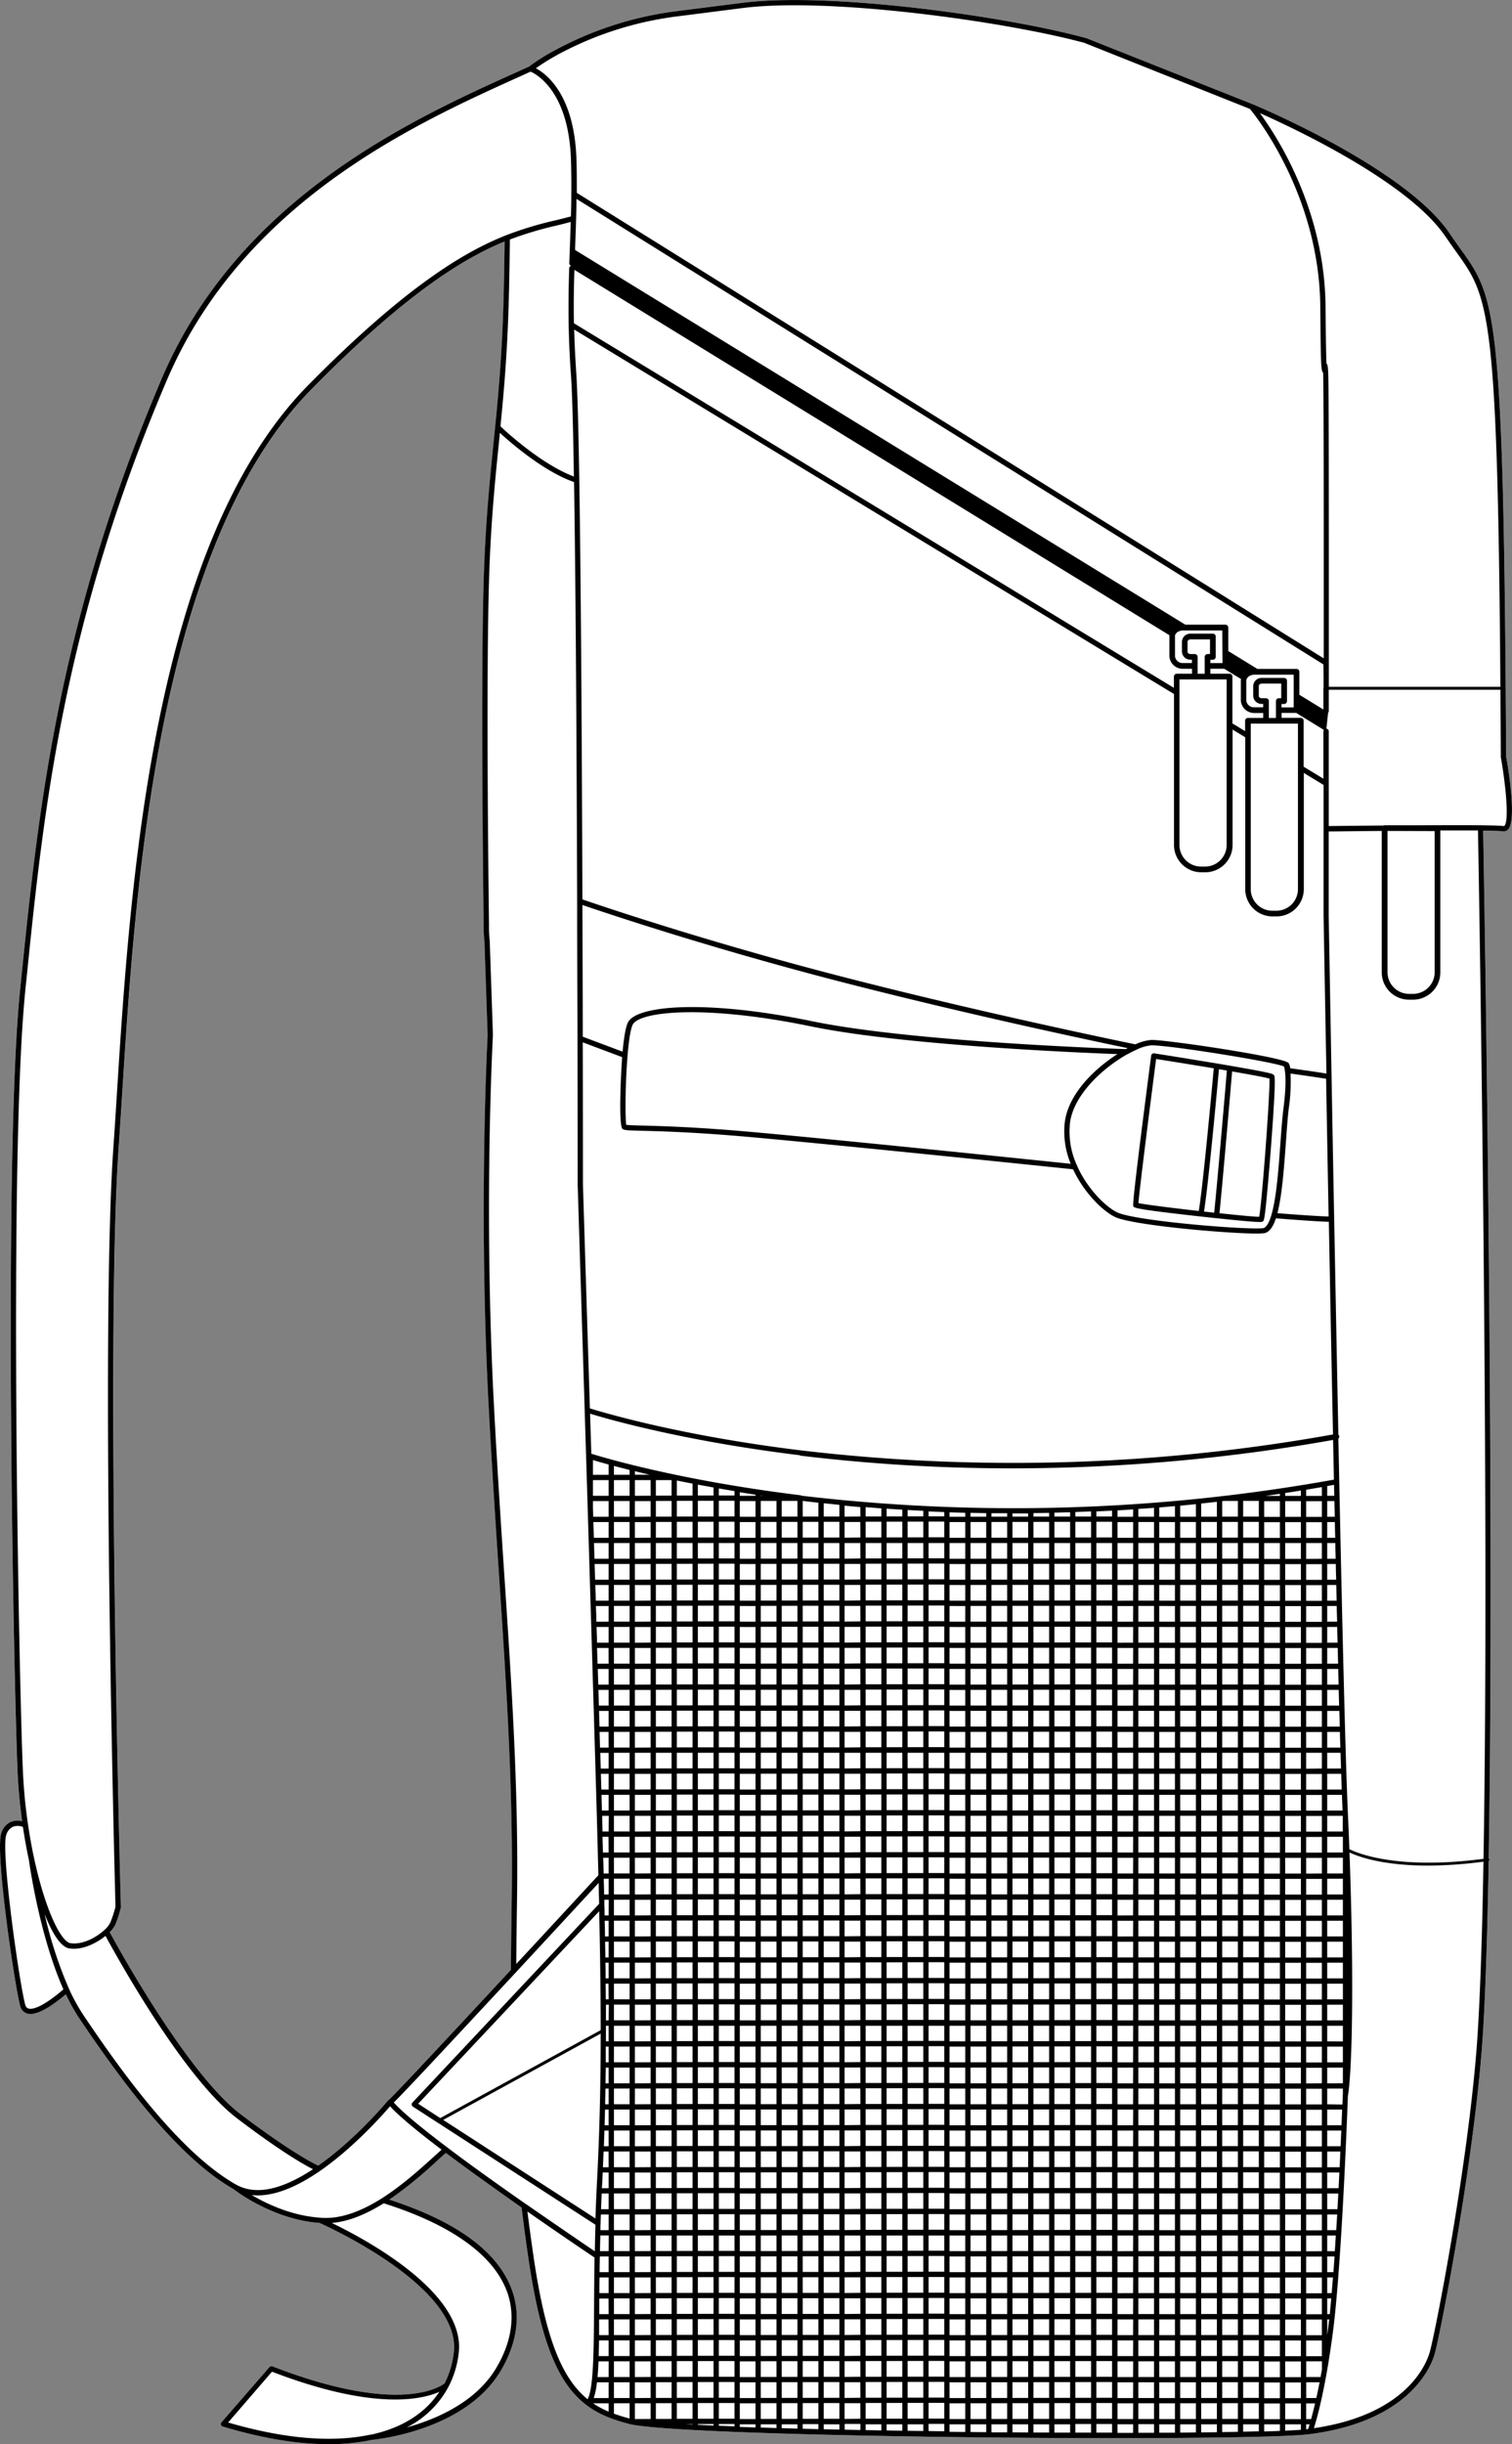 <svg xmlns="http://www.w3.org/2000/svg" viewBox="0 0 526.33 850.62"><rect x="0" y="0" width="526.33" height="850.62" fill="#808080" stroke="none"/><defs><style>.cls-1{fill:#fff;}</style></defs><g id="Layer_2" data-name="Layer 2"><g id="Layer_3" data-name="Layer 3"><path class="cls-1" d="M524.28,263.3q-.06-12.51-.15-23.73c-1-132.38-4.07-136.73-15.7-152.9-1.18-1.65-2.4-3.35-3.74-5.34-15.17-22.62-66.51-44.19-68.7-45.1l-57.94-23-.1,0C350.53,5.71,288.81-2.94,258.26,1L235.78,3.85a120.52,120.52,0,0,0-42.87,13.78,64.35,64.35,0,0,0-8.7,5.51l-4.28,1.93C143.72,41.41,83.13,68.76,56.28,131.79c-36.36,85.35-43,151.06-48.91,209L7,344.45C1.07,402.59,4.81,587.24,6.15,617.1c.25,5.48.78,11.08,1.55,16.7a6.36,6.36,0,0,0-3.8.18,6.25,6.25,0,0,0-3.43,3.9C-1.86,644.2,5.16,691.24,7,698a3.61,3.61,0,0,0,2.42,2.74,4,4,0,0,0,1.17.16c3.59,0,8.87-3.91,12.34-6.86a62.88,62.88,0,0,0,4.6,8.27c13.5,20.11,33.75,48.15,53.67,59.48.69.55,13.73,10.64,30,11.82,2.77,1.23,49.33,22.32,46.77,45a31.83,31.83,0,0,1-3.17,10.8c-1.51,1.21-15.9,11.17-60-5.89a.93.93,0,0,0-1,.26L77.09,843a.9.9,0,0,0-.19.86.92.92,0,0,0,.62.62c13.67,4.09,26,6.14,36.89,6.14a71.27,71.27,0,0,0,15-1.5c1.74-.16,32.56-3.25,44.91-24.07,5.83-9.83,7.1-19.74,3.68-28.65-5-13-19.27-23.38-42.46-30.89a144.85,144.85,0,0,0,16.32-13.25c1.35-1.23,2.46-2.23,3.35-3,7.1,5.34,16,11.71,26.35,19,.65,5.39,1.41,11,2.3,17.15,4.24,29,10.12,43.92,20.28,51.6,3.82,2.89,8.25,4.85,14.83,6.56,12.18,3.16,103.35,4.94,169.5,4.94,33.37,0,60.38-.45,67.66-1.41,35.41-4.66,42.35-24.34,43.38-28.23,2.21-8.32,14.32-70.55,16.79-112.71.84-14.32,1.48-34,1.91-58.53a.49.49,0,0,0,0-.87c2.16-124.87-1.63-341.54-1.92-357.69,2.13,0,5.9.1,6.89.25l.32,0a2,2,0,0,0,1.44-.63C528.07,285.52,525,267.17,524.28,263.3ZM135.16,731s0,0,0,0l-.06,0c-.11.13-11.23,13.56-24.32,22.71-1.91-.9-10.14-5.1-27.16-18-18.33-14-42.25-57.37-45.44-63.25a9.14,9.14,0,0,0,2-2.69,41.57,41.57,0,0,0,1.9-5.89,1,1,0,0,0,0-.24c-.06-2-5.35-198.78-.72-264.38.4-5.75.8-12.07,1.23-18.77,4.5-71.16,12-190.27,65.92-245.07,34.59-35.16,54.82-46.29,67.19-51.37-.08,6.47-.19,14-.42,22-.53,17.82-1.76,31.32-2.88,42.57l-.57,5.67c-1.4,13.94-2.84,28.36-3.42,48-1.13,38.92,0,118.81,0,119.57a46,46,0,0,0,.27,5.74v0h0l1.11,32.65c0,.59-3.31,60.48.41,130.07,1.17,21.83,2.43,40.87,3.65,59.28,2.6,39.37,4.85,73.37,4.32,111.36-.14,9.76-.23,17.58-.28,24.59C151.13,714.29,137.17,729.16,135.16,731Z"/><path d="M524.28,263.3q-.06-12.51-.15-23.73c-1-132.38-4.07-136.73-15.7-152.9-1.18-1.65-2.4-3.35-3.74-5.34-15.17-22.62-66.51-44.19-68.7-45.1l-57.94-23-.1,0C350.53,5.71,288.81-2.94,258.26,1L235.78,3.85a120.52,120.52,0,0,0-42.87,13.78,64.35,64.35,0,0,0-8.7,5.51l-4.28,1.93C143.72,41.41,83.13,68.76,56.28,131.79c-36.36,85.35-43,151.06-48.91,209L7,344.45C1.07,402.59,4.81,587.24,6.15,617.1c.25,5.48.78,11.08,1.55,16.7a6.36,6.36,0,0,0-3.8.18,6.25,6.25,0,0,0-3.43,3.9C-1.86,644.2,5.16,691.24,7,698a3.61,3.61,0,0,0,2.42,2.74,4,4,0,0,0,1.17.16c3.59,0,8.87-3.91,12.34-6.86a62.88,62.88,0,0,0,4.6,8.27c13.5,20.11,33.75,48.15,53.67,59.48.69.55,13.73,10.64,30,11.82,2.77,1.23,49.33,22.32,46.77,45a31.83,31.83,0,0,1-3.17,10.8c-1.51,1.21-15.9,11.17-60-5.89a.93.93,0,0,0-1,.26L77.09,843a.9.9,0,0,0-.19.86.92.92,0,0,0,.62.62c13.67,4.09,26,6.14,36.89,6.14a71.27,71.27,0,0,0,15-1.5c1.74-.16,32.56-3.25,44.91-24.07,5.83-9.83,7.1-19.74,3.68-28.65-5-13-19.27-23.38-42.46-30.89a144.85,144.85,0,0,0,16.32-13.25c1.35-1.23,2.46-2.23,3.35-3,7.1,5.34,16,11.71,26.35,19,.65,5.39,1.41,11,2.3,17.15,4.24,29,10.12,43.92,20.28,51.6,3.82,2.89,8.25,4.85,14.83,6.56,12.18,3.16,103.35,4.94,169.5,4.94,33.37,0,60.38-.45,67.66-1.41,35.41-4.66,42.35-24.34,43.38-28.23,2.21-8.32,14.32-70.55,16.79-112.71.84-14.32,1.48-34,1.91-58.53a.49.49,0,0,0,0-.87c2.16-124.87-1.63-341.54-1.92-357.69,2.13,0,5.9.1,6.89.25l.32,0a2,2,0,0,0,1.44-.63C528.07,285.52,525,267.17,524.28,263.3Zm-21.11-181c1.35,2,2.58,3.73,3.77,5.39,11.34,15.78,14.4,20,15.35,151.34H462.57q0-4.28,0-8.35v0c0-43.23,0-70.53-.07-85.93-.07-15.72-.08-17.87-.76-18.2-.12-3.12-.23-9.82-.32-20-.31-33.51-16.77-58.92-22.85-67.18C450.35,44.59,490.47,63.42,503.17,82.35ZM175.64,549.46c-1.22-18.4-2.48-37.44-3.64-59.26-3.72-69.48-.45-129.27-.41-129.95l-1.11-32.73h0a.17.17,0,0,0,0-.07,45.12,45.12,0,0,1-.26-5.61c0-.81-1.13-80.65,0-119.53.57-19.56,2-33.94,3.41-47.84l.38-3.83c3.88,3.56,15.26,13.43,25.82,17.13.5,31,.86,80.05,1.08,145.9,0,17.27.09,33.57.12,47.77.06,30.12.06,50.72.06,50.75s1.1,35.5,2.45,78.85c.15,5.14.31,10.4.48,15.71,1.09,35.49,3,99.18,3.78,126.86q.27,9.82.5,19l-2.66,2.88c-7.41,8-16.63,18-25.93,28,.05-6.49.14-13.74.27-22.57C180.5,622.9,178.25,588.87,175.64,549.46ZM41.32,399.26c.4-5.75.8-12.07,1.23-18.77,4.5-71.16,12-190.27,65.92-245.07,34.59-35.16,54.82-46.29,67.19-51.37-.08,6.47-.19,14-.42,22-.53,17.82-1.76,31.32-2.88,42.57l-.57,5.67c-1.4,13.94-2.84,28.36-3.42,48-1.13,38.92,0,118.81,0,119.57a46,46,0,0,0,.27,5.74v0h0l1.11,32.65c0,.59-3.31,60.48.41,130.07,1.17,21.83,2.43,40.87,3.65,59.28,2.6,39.37,4.85,73.37,4.32,111.36-.14,9.76-.23,17.58-.28,24.59-26.72,28.76-40.68,43.63-42.69,45.42,0,0,0,0,0,0l-.06,0c-.11.13-11.23,13.56-24.32,22.71-1.91-.9-10.14-5.1-27.16-18-18.33-14-42.25-57.37-45.44-63.25a9.14,9.14,0,0,0,2-2.69,41.57,41.57,0,0,0,1.9-5.89,1,1,0,0,0,0-.24C42,661.67,36.69,464.86,41.32,399.26ZM198.85,92.48a.93.93,0,0,0-.71.85c-.16,5-.33,11.83-.19,19.72.12,6,.39,11.81.82,17.79.38,5.26.73,17,1,35-11.14-4.17-23.47-15.49-25.56-17.47,1.11-11.19,2.32-24.6,2.85-42.24.24-8.3.35-16.13.42-22.77a122.67,122.67,0,0,1,16.27-4.87c1.71-.41,3.33-.82,4.92-1.25-.09,3.11-.2,6.16-.31,9.2-.06,1.73-.13,3.45-.19,5.19A.9.9,0,0,0,198.85,92.48Zm19.61,274.87c.57-6.91,1.26-9.61,1.74-10.67,2.16-4.71,25-7.15,62.12.52,31.62,6.53,92.24,9.11,106.65,9.65-8.34,5.33-17.3,14.21-18.36,24.07a29.41,29.41,0,0,0,2.11,14.1c-12.18-1.27-93.85-9.72-117.86-11.66-15.44-1.23-25.3-1.49-31.2-1.64-2.67-.07-4.86-.13-5.67-.26C217.63,389.23,217.61,377.43,218.46,367.35ZM216.73,366l-13.87-5.21c0-13.69-.07-29.31-.12-45.84,7,2.4,43.27,14.66,89.1,26.51,44.32,11.46,89.52,21,100.7,23.31l-.65.34c-4.55-.14-74.49-2.54-109.19-9.71-36.56-7.54-61.34-5.66-64.16.52C217.8,357.52,217.2,360.92,216.73,366Zm155.7,25.12c1-9.55,10.8-19.05,20-24.24l.09,0a34.53,34.53,0,0,1,3.15-1.59,14.6,14.6,0,0,1,5.17-1.5c6.78,0,43.17,5.86,46.1,7.37a8,8,0,0,1,.34,1.58c.28,2,.41,5.84-.51,13.07-.42,3.26-.73,7.54-1.06,12.08-.64,8.91-1.38,19-3.13,24.93-.84,2.85-1.88,4.49-2.92,4.61-5.82.65-44.55-2.51-50.77-5.51-4.12-2-10.33-8.22-13.84-15.94a.84.84,0,0,0-.21-.49A28.14,28.14,0,0,1,372.43,391.12Zm28.45-29.21a16.07,16.07,0,0,0-5.64,1.54c-4.15-.85-54.08-11.13-102.94-23.77C245,327.45,207.85,314.77,202.74,313c-.23-66-.59-115.08-1.09-145.92-.3-18.72-.65-31-1-36.39s-.64-10.64-.78-16l208.8,126.84v52.54a9.51,9.51,0,0,0,9.5,9.5h1.39a9.51,9.51,0,0,0,9.5-9.5V253.91l4.41,2.67v52.86a9.5,9.5,0,0,0,9.49,9.49h1.4a9.51,9.51,0,0,0,9.5-9.49V269l6.88,4.18q0,7.38,0,15.25l0,30.19s.37,22.24,1,55c-3.18-.53-10.36-1.54-12.59-1.85a5.41,5.41,0,0,0-.53-1.72,1,1,0,0,0-.13-.16C446.31,367.81,406.58,361.91,400.88,361.91Zm35.84-113.78h3v1.72h-5.3a1,1,0,0,0-1,1v3.59L429,251.76v-16.3a1,1,0,0,0-1-1h-6.67v-1.72h4.82L432,236.3a.24.24,0,0,0,0,.08,2.32,2.32,0,0,0-.06.38,2.7,2.7,0,0,0,0,.37v6.64A4.63,4.63,0,0,0,436.72,248.13ZM447,235.92h-7.75a2.92,2.92,0,0,0-3,2.78v3.51a2.91,2.91,0,0,0,3,2.77h.46v1.17h-3a2.67,2.67,0,0,1-2.88-2.38v-6.69c0-.08,0-.22,0-.29a2.2,2.2,0,0,1,.26-.71l.07-.11a2.58,2.58,0,0,1,.71-.69l.21-.12.18-.09.1,0,.2-.09a3.36,3.36,0,0,1,1.11-.18h13.66v11.39h-4.22V245H447a1,1,0,0,0,1-1v-7.08A1,1,0,0,0,447,235.92ZM446,243h-.85a1,1,0,0,0-1,1v5.86H441.7V244a1,1,0,0,0-1-1h-1.45c-.57,0-1.06-.36-1.06-.79V238.7c0-.43.49-.8,1.06-.8H446Zm5.82,8.83v57.61a7.52,7.52,0,0,1-7.52,7.51h-1.4a7.52,7.52,0,0,1-7.51-7.51V251.83Zm-26.26-21.06h-4.22V229.6h.85a1,1,0,0,0,1-1v-7.08a1,1,0,0,0-1-1h-7.75a2.92,2.92,0,0,0-3,2.78v3.51a2.91,2.91,0,0,0,3,2.77h.46v1.17h-3a2.67,2.67,0,0,1-2.88-2.38v-6.62a.66.66,0,0,0,0-.14.77.77,0,0,1,0-.15s0-.14,0-.17a.49.49,0,0,0,0-.11,1.23,1.23,0,0,1,.17-.42,1.81,1.81,0,0,1,.19-.3,2.91,2.91,0,0,1,.7-.63.31.31,0,0,0,.1,0,3.32,3.32,0,0,1,1.63-.42h13.66Zm-9.67-3.15h-1.45c-.57,0-1.06-.36-1.06-.79v-3.51c0-.43.49-.8,1.06-.8h6.76v5.1h-.85a1,1,0,0,0-1,1v5.86H416.9v-5.86A1,1,0,0,0,415.91,227.62ZM427,236.45v57.61a7.52,7.52,0,0,1-7.52,7.52h-1.39a7.52,7.52,0,0,1-7.52-7.52V236.45Zm33.68,18.07q0,7.92,0,16.49l-6.88-4.19v-16a1,1,0,0,0-1-1h-6.67v-1.72h5.08l9.63,5.92A.93.93,0,0,0,460.72,254.52Zm0-14.94v7.34l-8.37-5.13v-8a1,1,0,0,0-1-1H437.68l-10.12-6.22v-8.17a1,1,0,0,0-1-1H412.62L200.19,87c0-.18,0-.37,0-.55.13-3.45.26-6.9.36-10.45.05-2,.1-4.31.13-6.78l260,162C460.74,233.94,460.74,236.72,460.73,239.58Zm-53.61-18.52s0,0,0,.06a3,3,0,0,0,0,.42,1.79,1.79,0,0,0,0,.21v6.64a4.63,4.63,0,0,0,4.86,4.36h3v1.72h-5.3a1,1,0,0,0-1,1v3.91L199.78,112.5c-.12-7.37,0-13.74.18-18.59ZM202.92,412.15s0-20-.06-49.4l13.71,5.15c-.39,5.3-1.33,23.9.15,25,.59.45,1.71.5,6.89.63,5.88.15,15.72.41,31.11,1.64,24.83,2,111.46,11,118.82,11.76,3.71,8,10.23,14.49,14.59,16.59,6,2.89,38.75,5.77,49.29,5.77a24.78,24.78,0,0,0,2.48-.1c1.78-.2,3.17-1.92,4.25-5.2,2.93.24,13.87,1.09,18.42,1.22.44,23.73.94,49.26,1.45,74a629.9,629.9,0,0,1-185.27,5.54c-44.09-5.38-71.38-14-73.41-14.61C204,447.19,202.92,412.15,202.92,412.15Zm241.76,10.06c1.59-6.18,2.29-15.74,2.91-24.23.32-4.51.63-8.77,1-12a63,63,0,0,0,.64-12.37c2.75.38,9.66,1.36,12.39,1.83.25,14.36.55,30.65.87,47.92C458.22,423.26,448.05,422.48,444.68,422.21Zm-250.89-403A118.85,118.85,0,0,1,236,5.67L258.5,2.8c30.3-3.88,91.61,4.71,118.92,12.1l57.67,23c1.92,2.3,24.14,30,24.5,68.7.19,19.78.21,22.62,1,23.08.15,6.37.24,29.76.2,99.43l-260-162c0-4,0-7.66-.11-11.24-.64-22.71-10.33-30.08-14.14-32.11A73.34,73.34,0,0,1,193.79,19.23Zm-185,325.4L9.19,341C15.06,283.16,21.71,217.6,58,132.51,84.53,70.14,144.72,43,180.69,26.75l4-1.82c2,.87,13.39,6.85,14.07,31,.11,3.7.15,7.53.11,11.68,0,2.8-.07,5.42-.13,7.7-1.75.48-3.53.92-5.41,1.38a122.36,122.36,0,0,0-17.09,5.16h0c-12.39,4.91-33,15.68-69.06,52.31C52.8,189.42,45.23,309,40.71,380.38c-.42,6.69-.82,13-1.23,18.76-4.58,65,.56,258.55.72,264.43a42.11,42.11,0,0,1-1.79,5.5,8.75,8.75,0,0,1-2,2.54l0,0c-2.67,2.48-6.8,4.74-10.56,4.74a9.09,9.09,0,0,1-1.39-.11c-3.1-.5-8.54-10.92-12.53-29.25v0c-.82-3.76-1.55-7.8-2.17-12A180.47,180.47,0,0,1,8,617C6.65,587.18,2.91,402.69,8.82,344.63ZM9.92,699c-.36-.11-.89-.38-1.17-1.46-2.08-7.77-8.54-53.65-6.56-59a4.53,4.53,0,0,1,2.4-2.84,5,5,0,0,1,3.38.1c.61,4,1.31,7.9,2.1,11.53v0c.37,2.69,3.86,26.63,12,45C16.6,697.07,12,699.63,9.92,699Zm72.23,61.26c-19.6-11.11-39.71-39-53.13-59a63.09,63.09,0,0,1-5-9.11,146.49,146.49,0,0,1-8.5-26.08c2.56,6.56,5.54,11.48,8.56,12a11.22,11.22,0,0,0,1.64.13c3.89,0,8-2.06,11-4.48,4.48,8.25,27.39,49.49,45.71,63.43,15.22,11.58,23.39,16.19,26.52,17.77-11.11,7.32-20.12,9.12-26.81,5.33Zm46.95,87c-13.42,2.92-30.13,1.51-49.69-4.19l15.27-17.68c35.1,13.47,51.91,9.82,58.25,7C148,839.88,139.86,845,129.1,847.31Zm47.21-50.25c3.21,8.37,2,17.72-3.55,27.05-7.1,12-21,17.89-31.2,20.73a33.41,33.41,0,0,0,14.7-14.43l0,0a33.38,33.38,0,0,0,3.43-11.6c2.36-20.83-32.38-39.44-44.2-45.14,5.43-.43,11.49-2.72,18.07-6.84C156.72,774.08,171.49,784.53,176.31,797.06ZM150.64,750.9C146.42,754.74,140,760.53,133,765c-7.47,4.74-14.18,7-20,6.87-.54,0-1.06,0-1.6-.08-9.88-.68-18.55-4.8-23.79-7.89a19.1,19.1,0,0,0,2.15.12c6.16,0,13.39-2.83,21.59-8.47,11.61-8,21.74-19.41,24.42-22.53,2.93,3.21,8.95,8.28,17.95,15.1C152.87,748.88,151.85,749.81,150.64,750.9ZM183,767l0,0c-10.8-7.54-20-14.13-27.21-19.6-9.55-7.21-15.84-12.48-18.71-15.69,3.53-3.47,17.13-18,42.39-45.18,9.85-10.62,19.71-21.28,27.55-29.76l1.38-1.49c0,2.45.11,4.87.16,7.27l-65,69.19a.92.92,0,0,0-.24.74.91.91,0,0,0,.41.66l63.55,41.11c-.09,2.87-.16,5.92-.22,9.24-6-4.06-14.67-10-24-16.46Zm-29.75-29.87-7.67-5,63-67c.35,16.09.52,29.3.52,41.4Zm55.85-29.4c0,18.73-.43,35.3-1.31,52-.2,3.85-.37,7.92-.51,12.34l-53-34.31Zm-23.4,77.41c-.8-5.52-1.49-10.59-2.1-15.48,9.21,6.42,17.65,12.16,23.35,16-.08,5.8-.12,11.34-.15,16.25-.1,16.29-.18,29.38-2.26,33.06C195.25,827.43,189.76,812.86,185.7,785.14Zm26.17,54.15a30.28,30.28,0,0,1-5.4-2.9h5.4Zm0-4.73h-5.18a26.42,26.42,0,0,0,1.1-5.47h4.08Zm0-7.3H208c.15-1.64.26-3.46.34-5.47h3.55Zm0-7.31h-3.48c.06-1.7.1-3.52.13-5.46h3.35Zm0-7.3h-3.32c0-1.73,0-3.56,0-5.46h3.27Zm0-7.3h-3.26c0-1.12,0-2.25,0-3.43,0-.66,0-1.35,0-2h3.22Zm0-7.3h-3.21c0-1.77,0-3.6.05-5.47h3.16Zm0-7.3h-3.15c0-1.8.05-3.62.08-5.47h3.07Zm0-7.31h-3c0-1.9.07-3.72.11-5.46h2.93Zm0-7.3H209c0-.8,0-1.6.07-2.37,0-1.06.07-2.08.1-3.09h2.71Zm0-7.3h-2.64c.07-1.88.14-3.7.22-5.47h2.42Zm0-7.3h-2.33c0-.57.06-1.14.09-1.69l.18-3.78h2.06Zm0-7.3h-2c.09-1.82.16-3.65.24-5.47h1.73Zm0-7.31h-1.66c.07-1.81.13-3.63.19-5.46h1.47Zm0-7.3h-1.41q.09-2.71.15-5.46h1.26Zm0-7.3h-1.22c0-1.81.09-3.63.12-5.47h1.1Zm0-7.3h-1.08c0-1.81.06-3.63.08-5.47h1Zm0-7.3h-1c0-1.81,0-3.63,0-5.47h1Zm0-7.31h-.94c0-1.26,0-2.51,0-3.79V705h.93Zm0-7.3h-.94c0-1.79,0-3.61,0-5.46h1Zm0-7.3h-1c0-1.79,0-3.61-.05-5.47h1Zm0-7.3h-1.05c0-1.79,0-3.61-.07-5.47h1.12Zm0-7.3h-1.15c0-1.79-.06-3.61-.09-5.47h1.24Zm0-7.31H210.6c0-1.78-.07-3.6-.11-5.46h1.38Zm0-7.3h-1.42c0-1.23,0-2.48-.08-3.75,0-.57,0-1.14,0-1.71h1.54Zm0-7.3h-1.58c0-1.5-.07-3-.11-4.52l0-.95h1.71Zm0-7.3h-1.76c0-1.81-.09-3.63-.14-5.47h1.9Zm0-7.3h-2c0-1.81-.09-3.63-.14-5.47h2.09Zm0-7.31h-2.14c0-1.27-.07-2.55-.1-3.84,0-.52,0-1.08,0-1.62h2.29Zm0-7.3h-2.34q-.08-2.58-.15-5.46h2.49Zm0-7.3h-2.54c-.05-1.76-.11-3.58-.16-5.47h2.7Zm0-7.3h-2.75c-.05-1.78-.11-3.6-.16-5.47h2.91Zm0-7.3h-3c-.05-1.79-.1-3.61-.16-5.47h3.13Zm0-7.31h-3.18c-.05-1.79-.11-3.61-.16-5.46h3.34Zm0-7.3h-3.4c-.05-1.8-.1-3.62-.16-5.46h3.56Zm0-7.3h-3.61c-.06-1.81-.11-3.63-.17-5.47h3.78Zm0-7.3H208c-.06-1.82-.11-3.64-.16-5.47h4Zm0-7.3h-4.05c0-1.82-.11-3.65-.16-5.47h4.21Zm0-7.31H207.6c0-1.82-.11-3.64-.16-5.46h4.43Zm0-7.3h-4.49c0-1.83-.11-3.65-.16-5.46h4.65Zm0-7.3h-4.71c-.06-1.83-.11-3.66-.17-5.47h4.88Zm0-7.3h-4.93c-.06-1.84-.11-3.66-.17-5.47h5.1Zm0-7.3h-5.15c-.06-1.85-.11-3.68-.17-5.47h5.32Zm0-7.31h-5.38c0-1-.05-2-.08-2.92v-2.54h5.46Zm0-7.3h-5.46V515.1h5.46Zm0-7.3h-5.46v-5.14c1.21.37,3,.9,5.46,1.56Zm7.3,328.44c-2-.54-3.82-1.1-5.46-1.7v-3.62h5.46Zm0-7.15h-5.46v-5.47h5.46Zm0-7.3h-5.46v-5.47h5.46Zm0-7.31h-5.46v-5.46h5.46Zm0-7.3h-5.46v-5.46h5.46Zm0-7.3h-5.46v-5.47h5.46Zm0-7.3h-5.46v-5.47h5.46Zm0-7.3h-5.46v-5.47h5.46Zm0-7.31h-5.46V778h5.46Zm0-7.3h-5.46v-5.46h5.46Zm0-7.3h-5.46v-5.47h5.46Zm0-7.3h-5.46v-5.47h5.46Zm0-7.3h-5.46v-5.47h5.46Zm0-7.31h-5.46v-5.46h5.46Zm0-7.3h-5.46v-5.46h5.46Zm0-7.3h-5.46v-5.47h5.46Zm0-7.3h-5.46v-5.47h5.46Zm0-7.3h-5.46v-5.47h5.46Zm0-7.31h-5.46V705h5.46Zm0-7.3h-5.46v-5.46h5.46Zm0-7.3h-5.46v-5.47h5.46Zm0-7.3h-5.46v-5.47h5.46Zm0-7.3h-5.46v-5.47h5.46Zm0-7.31h-5.46v-5.46h5.46Zm0-7.3h-5.46v-5.46h5.46Zm0-7.3h-5.46v-5.47h5.46Zm0-7.3h-5.46v-5.47h5.46Zm0-7.3h-5.46v-5.47h5.46Zm0-7.31h-5.46v-5.46h5.46Zm0-7.3h-5.46v-5.46h5.46Zm0-7.3h-5.46v-5.47h5.46Zm0-7.3h-5.46V610h5.46Zm0-7.3h-5.46v-5.47h5.46Zm0-7.31h-5.46v-5.46h5.46Zm0-7.3h-5.46v-5.46h5.46Zm0-7.3h-5.46v-5.47h5.46Zm0-7.3h-5.46v-5.47h5.46Zm0-7.3h-5.46v-5.47h5.46Zm0-7.31h-5.46v-5.46h5.46Zm0-7.3h-5.46v-5.46h5.46Zm0-7.3h-5.46v-5.47h5.46Zm0-7.3h-5.46V537h5.46Zm0-7.3h-5.46v-5.47h5.46Zm0-7.31h-5.46v-5.46h5.46Zm0-7.3h-5.46V515.1h5.46Zm0-7.3h-5.46v-3.08c1.61.43,3.44.9,5.46,1.41Zm7.31,328.59H221v-5.47h5.47Zm0-7.3H221v-5.47h5.47Zm0-7.3H221v-5.47h5.47Zm0-7.31H221v-5.46h5.47Zm0-7.3H221v-5.46h5.47Zm0-7.3H221v-5.47h5.47Zm0-7.3H221v-5.47h5.47Zm0-7.3H221v-5.47h5.47Zm0-7.31H221V778h5.47Zm0-7.3H221v-5.46h5.47Zm0-7.3H221v-5.47h5.47Zm0-7.3H221v-5.47h5.47Zm0-7.3H221v-5.47h5.47Zm0-7.31H221v-5.46h5.47Zm0-7.3H221v-5.46h5.47Zm0-7.3H221v-5.47h5.47Zm0-7.3H221v-5.47h5.47Zm0-7.3H221v-5.47h5.47Zm0-7.31H221V705h5.47Zm0-7.3H221v-5.46h5.47Zm0-7.3H221v-5.47h5.47Zm0-7.3H221v-5.47h5.47Zm0-7.3H221v-5.47h5.47Zm0-7.31H221v-5.46h5.47Zm0-7.3H221v-5.46h5.47Zm0-7.3H221v-5.47h5.47Zm0-7.3H221v-5.47h5.47Zm0-7.3H221v-5.47h5.47Zm0-7.31H221v-5.46h5.47Zm0-7.3H221v-5.46h5.47Zm0-7.3H221v-5.47h5.47Zm0-7.3H221V610h5.47Zm0-7.3H221v-5.47h5.47Zm0-7.31H221v-5.46h5.47Zm0-7.3H221v-5.46h5.47Zm0-7.3H221v-5.47h5.47Zm0-7.3H221v-5.47h5.47Zm0-7.3H221v-5.47h5.47Zm0-7.31H221v-5.46h5.47Zm0-7.3H221v-5.46h5.47Zm0-7.3H221v-5.47h5.47Zm0-7.3H221V537h5.47Zm0-7.3H221v-5.47h5.47Zm0-7.31H221v-5.46h5.47Zm0-7.3H221V515.1h5.47Zm-5.47-7.3v-1.22q2.42.59,5.16,1.22Zm12.77,328.59h-5.47v-5.47h5.47Zm0-7.3h-5.47v-5.47h5.47Zm0-7.3h-5.47v-5.47h5.47Zm0-7.31h-5.47v-5.46h5.47Zm0-7.3h-5.47v-5.46h5.47Zm0-7.3h-5.47v-5.47h5.47Zm0-7.3h-5.47v-5.47h5.47Zm0-7.3h-5.47v-5.47h5.47Zm0-7.31h-5.47V778h5.47Zm0-7.3h-5.47v-5.46h5.47Zm0-7.3h-5.47v-5.47h5.47Zm0-7.3h-5.47v-5.47h5.47Zm0-7.3h-5.47v-5.47h5.47Zm0-7.31h-5.47v-5.46h5.47Zm0-7.3h-5.47v-5.46h5.47Zm0-7.3h-5.47v-5.47h5.47Zm0-7.3h-5.47v-5.47h5.47Zm0-7.3h-5.47v-5.47h5.47Zm0-7.31h-5.47V705h5.47Zm0-7.3h-5.47v-5.46h5.47Zm0-7.3h-5.47v-5.47h5.47Zm0-7.3h-5.47v-5.47h5.47Zm0-7.3h-5.47v-5.47h5.47Zm0-7.31h-5.47v-5.46h5.47Zm0-7.3h-5.47v-5.46h5.47Zm0-7.3h-5.47v-5.47h5.47Zm0-7.3h-5.47v-5.47h5.47Zm0-7.3h-5.47v-5.47h5.47Zm0-7.31h-5.47v-5.46h5.47Zm0-7.3h-5.47v-5.46h5.47Zm0-7.3h-5.47v-5.47h5.47Zm0-7.3h-5.47V610h5.47Zm0-7.3h-5.47v-5.47h5.47Zm0-7.31h-5.47v-5.46h5.47Zm0-7.3h-5.47v-5.46h5.47Zm0-7.3h-5.47v-5.47h5.47Zm0-7.3h-5.47v-5.47h5.47Zm0-7.3h-5.47v-5.47h5.47Zm0-7.31h-5.47v-5.46h5.47Zm0-7.3h-5.47v-5.46h5.47Zm0-7.3h-5.47v-5.47h5.47Zm0-7.3h-5.47V537h5.47Zm0-7.3h-5.47v-5.47h5.47Zm0-7.31h-5.47v-5.46h5.47Zm0-7.3h-5.47V515.1h5.47Zm7.3,323.27-2.61-.14h2.61Zm0-2h-5.47v-5.47h5.47Zm0-7.3h-5.47v-5.47h5.47Zm0-7.3h-5.47v-5.47h5.47Zm0-7.31h-5.47v-5.46h5.47Zm0-7.3h-5.47v-5.46h5.47Zm0-7.3h-5.47v-5.47h5.47Zm0-7.3h-5.47v-5.47h5.47Zm0-7.3h-5.47v-5.47h5.47Zm0-7.31h-5.47V778h5.47Zm0-7.3h-5.47v-5.46h5.47Zm0-7.3h-5.47v-5.47h5.47Zm0-7.3h-5.47v-5.47h5.47Zm0-7.3h-5.47v-5.47h5.47Zm0-7.31h-5.47v-5.46h5.47Zm0-7.3h-5.47v-5.46h5.47Zm0-7.3h-5.47v-5.47h5.47Zm0-7.3h-5.47v-5.47h5.47Zm0-7.3h-5.47v-5.47h5.47Zm0-7.31h-5.47V705h5.47Zm0-7.3h-5.47v-5.46h5.47Zm0-7.3h-5.47v-5.47h5.47Zm0-7.3h-5.47v-5.47h5.47Zm0-7.3h-5.47v-5.47h5.47Zm0-7.31h-5.47v-5.46h5.47Zm0-7.3h-5.47v-5.46h5.47Zm0-7.3h-5.47v-5.47h5.47Zm0-7.3h-5.47v-5.47h5.47Zm0-7.3h-5.47v-5.47h5.47Zm0-7.31h-5.47v-5.46h5.47Zm0-7.3h-5.47v-5.46h5.47Zm0-7.3h-5.47v-5.47h5.47Zm0-7.3h-5.47V610h5.47Zm0-7.3h-5.47v-5.47h5.47Zm0-7.31h-5.47v-5.46h5.47Zm0-7.3h-5.47v-5.46h5.47Zm0-7.3h-5.47v-5.47h5.47Zm0-7.3h-5.47v-5.47h5.47Zm0-7.3h-5.47v-5.47h5.47Zm0-7.31h-5.47v-5.46h5.47Zm0-7.3h-5.47v-5.46h5.47Zm0-7.3h-5.47v-5.47h5.47Zm0-7.3h-5.47V537h5.47Zm0-7.3h-5.47v-5.47h5.47Zm0-7.31h-5.47v-5.46h5.47Zm0-7.3h-5.47v-5.24c1.76.36,3.58.73,5.47,1.09Zm7.3,323.64-5.46-.27v-.24h5.46Zm0-2.35h-5.46v-5.47h5.46Zm0-7.3h-5.46v-5.47h5.46Zm0-7.3h-5.46v-5.47h5.46Zm0-7.31h-5.46v-5.46h5.46Zm0-7.3h-5.46v-5.46h5.46Zm0-7.3h-5.46v-5.47h5.46Zm0-7.3h-5.46v-5.47h5.46Zm0-7.3h-5.46v-5.47h5.46Zm0-7.31h-5.46V778h5.46Zm0-7.3h-5.46v-5.46h5.46Zm0-7.3h-5.46v-5.47h5.46Zm0-7.3h-5.46v-5.47h5.46Zm0-7.3h-5.46v-5.47h5.46Zm0-7.31h-5.46v-5.46h5.46Zm0-7.3h-5.46v-5.46h5.46Zm0-7.3h-5.46v-5.47h5.46Zm0-7.3h-5.46v-5.47h5.46Zm0-7.3h-5.46v-5.47h5.46Zm0-7.31h-5.46V705h5.46Zm0-7.3h-5.46v-5.46h5.46Zm0-7.3h-5.46v-5.47h5.46Zm0-7.3h-5.46v-5.47h5.46Zm0-7.3h-5.46v-5.47h5.46Zm0-7.31h-5.46v-5.46h5.46Zm0-7.3h-5.46v-5.46h5.46Zm0-7.3h-5.46v-5.47h5.46Zm0-7.3h-5.46v-5.47h5.46Zm0-7.3h-5.46v-5.47h5.46Zm0-7.31h-5.46v-5.46h5.46Zm0-7.3h-5.46v-5.46h5.46Zm0-7.3h-5.46v-5.47h5.46Zm0-7.3h-5.46V610h5.46Zm0-7.3h-5.46v-5.47h5.46Zm0-7.31h-5.46v-5.46h5.46Zm0-7.3h-5.46v-5.46h5.46Zm0-7.3h-5.46v-5.47h5.46Zm0-7.3h-5.46v-5.47h5.46Zm0-7.3h-5.46v-5.47h5.46Zm0-7.31h-5.46v-5.46h5.46Zm0-7.3h-5.46v-5.46h5.46Zm0-7.3h-5.46v-5.47h5.46Zm0-7.3h-5.46V537h5.46Zm0-7.3h-5.46v-5.47h5.46Zm0-7.31h-5.46v-5.46h5.46Zm0-7.3h-5.46v-3.79l5.46,1Zm7.3,323.95-5.46-.23v-.59h5.46Zm0-2.66h-5.46v-5.47h5.46Zm0-7.3h-5.46v-5.47h5.46Zm0-7.3h-5.46v-5.47h5.46Zm0-7.31h-5.46v-5.46h5.46Zm0-7.3h-5.46v-5.46h5.46Zm0-7.3h-5.46v-5.47h5.46Zm0-7.3h-5.46v-5.47h5.46Zm0-7.3h-5.46v-5.47h5.46Zm0-7.31h-5.46V778h5.46Zm0-7.3h-5.46v-5.46h5.46Zm0-7.3h-5.46v-5.47h5.46Zm0-7.3h-5.46v-5.47h5.46Zm0-7.3h-5.46v-5.47h5.46Zm0-7.31h-5.46v-5.46h5.46Zm0-7.3h-5.46v-5.46h5.46Zm0-7.3h-5.46v-5.47h5.46Zm0-7.3h-5.46v-5.47h5.46Zm0-7.3h-5.46v-5.47h5.46Zm0-7.31h-5.46V705h5.46Zm0-7.3h-5.46v-5.46h5.46Zm0-7.3h-5.46v-5.47h5.46Zm0-7.3h-5.46v-5.47h5.46Zm0-7.3h-5.46v-5.47h5.46Zm0-7.31h-5.46v-5.46h5.46Zm0-7.3h-5.46v-5.46h5.46Zm0-7.3h-5.46v-5.47h5.46Zm0-7.3h-5.46v-5.47h5.46Zm0-7.3h-5.46v-5.47h5.46Zm0-7.31h-5.46v-5.46h5.46Zm0-7.3h-5.46v-5.46h5.46Zm0-7.3h-5.46v-5.47h5.46Zm0-7.3h-5.46V610h5.46Zm0-7.3h-5.46v-5.47h5.46Zm0-7.31h-5.46v-5.46h5.46Zm0-7.3h-5.46v-5.46h5.46Zm0-7.3h-5.46v-5.47h5.46Zm0-7.3h-5.46v-5.47h5.46Zm0-7.3h-5.46v-5.47h5.46Zm0-7.31h-5.46v-5.46h5.46Zm0-7.3h-5.46v-5.46h5.46Zm0-7.3h-5.46v-5.47h5.46Zm0-7.3h-5.46V537h5.46Zm0-7.3h-5.46v-5.47h5.46Zm0-7.31h-5.46v-5.46h5.46Zm0-7.3h-5.46v-2.46c1.77.32,3.6.63,5.46.93ZM263,844.8l-5.47-.2v-.9H263Zm0-2.94h-5.47v-5.47H263Zm0-7.3h-5.47v-5.47H263Zm0-7.3h-5.47v-5.47H263Zm0-7.31h-5.47v-5.46H263Zm0-7.3h-5.47v-5.46H263Zm0-7.3h-5.47v-5.47H263Zm0-7.3h-5.47v-5.47H263Zm0-7.3h-5.47v-5.47H263Zm0-7.31h-5.47V778H263Zm0-7.3h-5.47v-5.46H263Zm0-7.3h-5.47v-5.47H263Zm0-7.3h-5.47v-5.47H263Zm0-7.3h-5.47v-5.47H263Zm0-7.31h-5.47v-5.46H263Zm0-7.3h-5.47v-5.46H263Zm0-7.3h-5.47v-5.47H263Zm0-7.3h-5.47v-5.47H263Zm0-7.3h-5.47v-5.47H263Zm0-7.31h-5.47V705H263Zm0-7.3h-5.47v-5.46H263Zm0-7.3h-5.47v-5.47H263Zm0-7.3h-5.47v-5.47H263Zm0-7.3h-5.47v-5.47H263Zm0-7.31h-5.47v-5.46H263Zm0-7.3h-5.47v-5.46H263Zm0-7.3h-5.47v-5.47H263Zm0-7.3h-5.47v-5.47H263Zm0-7.3h-5.47v-5.47H263Zm0-7.31h-5.47v-5.46H263Zm0-7.3h-5.47v-5.46H263Zm0-7.3h-5.47v-5.47H263Zm0-7.3h-5.47V610H263Zm0-7.3h-5.47v-5.47H263Zm0-7.31h-5.47v-5.46H263Zm0-7.3h-5.47v-5.46H263Zm0-7.3h-5.47v-5.47H263Zm0-7.3h-5.47v-5.47H263Zm0-7.3h-5.47v-5.47H263Zm0-7.31h-5.47v-5.46H263Zm0-7.3h-5.47v-5.46H263Zm0-7.3h-5.47v-5.47H263Zm0-7.3h-5.47V537H263Zm0-7.3h-5.47v-5.47H263Zm0-7.31h-5.47v-5.46H263Zm0-7.3h-5.47v-1.23c1.78.29,3.6.57,5.47.86ZM270.29,845l-5.47-.18V843.7h5.47Zm0-3.18h-5.47v-5.47h5.47Zm0-7.3h-5.47v-5.47h5.47Zm0-7.3h-5.47v-5.47h5.47Zm0-7.31h-5.47v-5.46h5.47Zm0-7.3h-5.47v-5.46h5.47Zm0-7.3h-5.47v-5.47h5.47Zm0-7.3h-5.47v-5.47h5.47Zm0-7.3h-5.47v-5.47h5.47Zm0-7.31h-5.47V778h5.47Zm0-7.3h-5.47v-5.46h5.47Zm0-7.3h-5.47v-5.47h5.47Zm0-7.3h-5.47v-5.47h5.47Zm0-7.3h-5.47v-5.47h5.47Zm0-7.31h-5.47v-5.46h5.47Zm0-7.3h-5.47v-5.46h5.47Zm0-7.3h-5.47v-5.47h5.47Zm0-7.3h-5.47v-5.47h5.47Zm0-7.3h-5.47v-5.47h5.47Zm0-7.31h-5.47V705h5.47Zm0-7.3h-5.47v-5.46h5.47Zm0-7.3h-5.47v-5.47h5.47Zm0-7.3h-5.47v-5.47h5.47Zm0-7.3h-5.47v-5.47h5.47Zm0-7.31h-5.47v-5.46h5.47Zm0-7.3h-5.47v-5.46h5.47Zm0-7.3h-5.47v-5.47h5.47Zm0-7.3h-5.47v-5.47h5.47Zm0-7.3h-5.47v-5.47h5.47Zm0-7.31h-5.47v-5.46h5.47Zm0-7.3h-5.47v-5.46h5.47Zm0-7.3h-5.47v-5.47h5.47Zm0-7.3h-5.47V610h5.47Zm0-7.3h-5.47v-5.47h5.47Zm0-7.31h-5.47v-5.46h5.47Zm0-7.3h-5.47v-5.46h5.47Zm0-7.3h-5.47v-5.47h5.47Zm0-7.3h-5.47v-5.47h5.47Zm0-7.3h-5.47v-5.47h5.47Zm0-7.31h-5.47v-5.46h5.47Zm0-7.3h-5.47v-5.46h5.47Zm0-7.3h-5.47v-5.47h5.47Zm0-7.3h-5.47V537h5.47Zm0-7.3h-5.47v-5.47h5.47Zm0-7.31h-5.47v-5.46h5.47Zm-5.47-7.3v-.1l.7.1Zm12.77,324.68-5.47-.16V843.7h5.47Zm0-3.39h-5.47v-5.47h5.47Zm0-7.3h-5.47v-5.47h5.47Zm0-7.3h-5.47v-5.47h5.47Zm0-7.31h-5.47v-5.46h5.47Zm0-7.3h-5.47v-5.46h5.47Zm0-7.3h-5.47v-5.47h5.47Zm0-7.3h-5.47v-5.47h5.47Zm0-7.3h-5.47v-5.47h5.47Zm0-7.31h-5.47V778h5.47Zm0-7.3h-5.47v-5.46h5.47Zm0-7.3h-5.47v-5.47h5.47Zm0-7.3h-5.47v-5.47h5.47Zm0-7.3h-5.47v-5.47h5.47Zm0-7.31h-5.47v-5.46h5.47Zm0-7.3h-5.47v-5.46h5.47Zm0-7.3h-5.47v-5.47h5.47Zm0-7.3h-5.47v-5.47h5.47Zm0-7.3h-5.47v-5.47h5.47Zm0-7.31h-5.47V705h5.47Zm0-7.3h-5.47v-5.46h5.47Zm0-7.3h-5.47v-5.47h5.47Zm0-7.3h-5.47v-5.47h5.47Zm0-7.3h-5.47v-5.47h5.47Zm0-7.31h-5.47v-5.46h5.47Zm0-7.3h-5.47v-5.46h5.47Zm0-7.3h-5.47v-5.47h5.47Zm0-7.3h-5.47v-5.47h5.47Zm0-7.3h-5.47v-5.47h5.47Zm0-7.31h-5.47v-5.46h5.47Zm0-7.3h-5.47v-5.46h5.47Zm0-7.3h-5.47v-5.47h5.47Zm0-7.3h-5.47V610h5.47Zm0-7.3h-5.47v-5.47h5.47Zm0-7.31h-5.47v-5.46h5.47Zm0-7.3h-5.47v-5.46h5.47Zm0-7.3h-5.47v-5.47h5.47Zm0-7.3h-5.47v-5.47h5.47Zm0-7.3h-5.47v-5.47h5.47Zm0-7.31h-5.47v-5.46h5.47Zm0-7.3h-5.47v-5.46h5.47Zm0-7.3h-5.47v-5.47h5.47Zm0-7.3h-5.47V537h5.47Zm0-7.3h-5.47v-5.47h5.47Zm0-7.31h-5.47v-5.46h5.47Zm7.3,317.58-5.46-.15v-1.6h5.46Zm0-3.59h-5.46v-5.47h5.46Zm0-7.3h-5.46v-5.47h5.46Zm0-7.3h-5.46v-5.47h5.46Zm0-7.31h-5.46v-5.46h5.46Zm0-7.3h-5.46v-5.46h5.46Zm0-7.3h-5.46v-5.47h5.46Zm0-7.3h-5.46v-5.47h5.46Zm0-7.3h-5.46v-5.47h5.46Zm0-7.31h-5.46V778h5.46Zm0-7.3h-5.46v-5.46h5.46Zm0-7.3h-5.46v-5.47h5.46Zm0-7.3h-5.46v-5.47h5.46Zm0-7.3h-5.46v-5.47h5.46Zm0-7.31h-5.46v-5.46h5.46Zm0-7.3h-5.46v-5.46h5.46Zm0-7.3h-5.46v-5.47h5.46Zm0-7.3h-5.46v-5.47h5.46Zm0-7.3h-5.46v-5.47h5.46Zm0-7.31h-5.46V705h5.46Zm0-7.3h-5.46v-5.46h5.46Zm0-7.3h-5.46v-5.47h5.46Zm0-7.3h-5.46v-5.47h5.46Zm0-7.3h-5.46v-5.47h5.46Zm0-7.31h-5.46v-5.46h5.46Zm0-7.3h-5.46v-5.46h5.46Zm0-7.3h-5.46v-5.47h5.46Zm0-7.3h-5.46v-5.47h5.46Zm0-7.3h-5.46v-5.47h5.46Zm0-7.31h-5.46v-5.46h5.46Zm0-7.3h-5.46v-5.46h5.46Zm0-7.3h-5.46v-5.47h5.46Zm0-7.3h-5.46V610h5.46Zm0-7.3h-5.46v-5.47h5.46Zm0-7.31h-5.46v-5.46h5.46Zm0-7.3h-5.46v-5.46h5.46Zm0-7.3h-5.46v-5.47h5.46Zm0-7.3h-5.46v-5.47h5.46Zm0-7.3h-5.46v-5.47h5.46Zm0-7.31h-5.46v-5.46h5.46Zm0-7.3h-5.46v-5.46h5.46Zm0-7.3h-5.46v-5.47h5.46Zm0-7.3h-5.46V537h5.46Zm0-7.3h-5.46v-5.47h5.46Zm0-7.31h-5.46v-5.45c1.77.22,3.6.43,5.46.63Zm7.3,317.75-5.46-.13V843.7h5.46Zm0-3.76h-5.46v-5.47h5.46Zm0-7.3h-5.46v-5.47h5.46Zm0-7.3h-5.46v-5.47h5.46Zm0-7.31h-5.46v-5.46h5.46Zm0-7.3h-5.46v-5.46h5.46Zm0-7.3h-5.46v-5.47h5.46Zm0-7.3h-5.46v-5.47h5.46Zm0-7.3h-5.46v-5.47h5.46Zm0-7.31h-5.46V778h5.46Zm0-7.3h-5.46v-5.46h5.46Zm0-7.3h-5.46v-5.47h5.46Zm0-7.3h-5.46v-5.47h5.46Zm0-7.3h-5.46v-5.47h5.46Zm0-7.31h-5.46v-5.46h5.46Zm0-7.3h-5.46v-5.46h5.46Zm0-7.3h-5.46v-5.47h5.46Zm0-7.3h-5.46v-5.47h5.46Zm0-7.3h-5.46v-5.47h5.46Zm0-7.31h-5.46V705h5.46Zm0-7.3h-5.46v-5.46h5.46Zm0-7.3h-5.46v-5.47h5.46Zm0-7.3h-5.46v-5.47h5.46Zm0-7.3h-5.46v-5.47h5.46Zm0-7.31h-5.46v-5.46h5.46Zm0-7.3h-5.46v-5.46h5.46Zm0-7.3h-5.46v-5.47h5.46Zm0-7.3h-5.46v-5.47h5.46Zm0-7.3h-5.46v-5.47h5.46Zm0-7.31h-5.46v-5.46h5.46Zm0-7.3h-5.46v-5.46h5.46Zm0-7.3h-5.46v-5.47h5.46Zm0-7.3h-5.46V610h5.46Zm0-7.3h-5.46v-5.47h5.46Zm0-7.31h-5.46v-5.46h5.46Zm0-7.3h-5.46v-5.46h5.46Zm0-7.3h-5.46v-5.47h5.46Zm0-7.3h-5.46v-5.47h5.46Zm0-7.3h-5.46v-5.47h5.46Zm0-7.31h-5.46v-5.46h5.46Zm0-7.3h-5.46v-5.46h5.46Zm0-7.3h-5.46v-5.47h5.46Zm0-7.3h-5.46V537h5.46Zm0-7.3h-5.46v-5.47h5.46Zm0-7.31h-5.46v-4.62l5.46.56Zm7.31,317.91-5.47-.12v-2h5.47Zm0-3.92H294v-5.47h5.47Zm0-7.3H294v-5.47h5.47Zm0-7.3H294v-5.47h5.47Zm0-7.31H294v-5.46h5.47Zm0-7.3H294v-5.46h5.47Zm0-7.3H294v-5.47h5.47Zm0-7.3H294v-5.47h5.47Zm0-7.3H294v-5.47h5.47Zm0-7.31H294V778h5.47Zm0-7.3H294v-5.46h5.47Zm0-7.3H294v-5.47h5.47Zm0-7.3H294v-5.47h5.47Zm0-7.3H294v-5.47h5.47Zm0-7.31H294v-5.46h5.47Zm0-7.3H294v-5.46h5.47Zm0-7.3H294v-5.47h5.47Zm0-7.3H294v-5.47h5.47Zm0-7.3H294v-5.47h5.47Zm0-7.31H294V705h5.47Zm0-7.3H294v-5.46h5.47Zm0-7.3H294v-5.47h5.47Zm0-7.3H294v-5.47h5.47Zm0-7.3H294v-5.47h5.47Zm0-7.31H294v-5.46h5.47Zm0-7.3H294v-5.46h5.47Zm0-7.3H294v-5.47h5.47Zm0-7.3H294v-5.47h5.47Zm0-7.3H294v-5.47h5.47Zm0-7.31H294v-5.46h5.47Zm0-7.3H294v-5.46h5.47Zm0-7.3H294v-5.47h5.47Zm0-7.3H294V610h5.47Zm0-7.3H294v-5.47h5.47Zm0-7.31H294v-5.46h5.47Zm0-7.3H294v-5.46h5.47Zm0-7.3H294v-5.47h5.47Zm0-7.3H294v-5.47h5.47Zm0-7.3H294v-5.47h5.47Zm0-7.31H294v-5.46h5.47Zm0-7.3H294v-5.46h5.47Zm0-7.3H294v-5.47h5.47Zm0-7.3H294V537h5.47Zm0-7.3H294v-5.47h5.47Zm0-7.31H294V524l5.47.49Zm7.3,318.06-5.47-.11V843.7h5.47Zm0-4.07h-5.47v-5.47h5.47Zm0-7.3h-5.47v-5.47h5.47Zm0-7.3h-5.47v-5.47h5.47Zm0-7.31h-5.47v-5.46h5.47Zm0-7.3h-5.47v-5.46h5.47Zm0-7.3h-5.47v-5.47h5.47Zm0-7.3h-5.47v-5.47h5.47Zm0-7.3h-5.47v-5.47h5.47Zm0-7.31h-5.47V778h5.47Zm0-7.3h-5.47v-5.46h5.47Zm0-7.3h-5.47v-5.47h5.47Zm0-7.3h-5.47v-5.47h5.47Zm0-7.3h-5.47v-5.47h5.47Zm0-7.31h-5.47v-5.46h5.47Zm0-7.3h-5.47v-5.46h5.47Zm0-7.3h-5.47v-5.47h5.47Zm0-7.3h-5.47v-5.47h5.47Zm0-7.3h-5.47v-5.47h5.47Zm0-7.31h-5.47V705h5.47Zm0-7.3h-5.47v-5.46h5.47Zm0-7.3h-5.47v-5.47h5.47Zm0-7.3h-5.47v-5.47h5.47Zm0-7.3h-5.47v-5.47h5.47Zm0-7.31h-5.47v-5.46h5.47Zm0-7.3h-5.47v-5.46h5.47Zm0-7.3h-5.47v-5.47h5.47Zm0-7.3h-5.47v-5.47h5.47Zm0-7.3h-5.47v-5.47h5.47Zm0-7.31h-5.47v-5.46h5.47Zm0-7.3h-5.47v-5.46h5.47Zm0-7.3h-5.47v-5.47h5.47Zm0-7.3h-5.47V610h5.47Zm0-7.3h-5.47v-5.47h5.47Zm0-7.31h-5.47v-5.46h5.47Zm0-7.3h-5.47v-5.46h5.47Zm0-7.3h-5.47v-5.47h5.47Zm0-7.3h-5.47v-5.47h5.47Zm0-7.3h-5.47v-5.47h5.47Zm0-7.31h-5.47v-5.46h5.47Zm0-7.3h-5.47v-5.46h5.47Zm0-7.3h-5.47v-5.47h5.47Zm0-7.3h-5.47V537h5.47Zm0-7.3h-5.47v-5.47h5.47Zm0-7.31h-5.47v-3.24l5.47.43Zm7.3,318.19-5.47-.1V843.7h5.47Zm0-4.2h-5.47v-5.47h5.47Zm0-7.3h-5.47v-5.47h5.47Zm0-7.3h-5.47v-5.47h5.47Zm0-7.31h-5.47v-5.46h5.47Zm0-7.3h-5.47v-5.46h5.47Zm0-7.3h-5.47v-5.47h5.47Zm0-7.3h-5.47v-5.47h5.47Zm0-7.3h-5.47v-5.47h5.47Zm0-7.31h-5.47V778h5.47Zm0-7.3h-5.47v-5.46h5.47Zm0-7.3h-5.47v-5.47h5.47Zm0-7.3h-5.47v-5.47h5.47Zm0-7.3h-5.47v-5.47h5.47Zm0-7.31h-5.47v-5.46h5.47Zm0-7.3h-5.47v-5.46h5.47Zm0-7.3h-5.47v-5.47h5.47Zm0-7.3h-5.47v-5.47h5.47Zm0-7.3h-5.47v-5.47h5.47Zm0-7.31h-5.47V705h5.47Zm0-7.3h-5.47v-5.46h5.47Zm0-7.3h-5.47v-5.47h5.47Zm0-7.3h-5.47v-5.47h5.47Zm0-7.3h-5.47v-5.47h5.47Zm0-7.31h-5.47v-5.46h5.47Zm0-7.3h-5.47v-5.46h5.47Zm0-7.3h-5.47v-5.47h5.47Zm0-7.3h-5.47v-5.47h5.47Zm0-7.3h-5.47v-5.47h5.47Zm0-7.31h-5.47v-5.46h5.47Zm0-7.3h-5.47v-5.46h5.47Zm0-7.3h-5.47v-5.47h5.47Zm0-7.3h-5.47V610h5.47Zm0-7.3h-5.47v-5.47h5.47Zm0-7.31h-5.47v-5.46h5.47Zm0-7.3h-5.47v-5.46h5.47Zm0-7.3h-5.47v-5.47h5.47Zm0-7.3h-5.47v-5.47h5.47Zm0-7.3h-5.47v-5.47h5.47Zm0-7.31h-5.47v-5.46h5.47Zm0-7.3h-5.47v-5.46h5.47Zm0-7.3h-5.47v-5.47h5.47Zm0-7.3h-5.47V537h5.47Zm0-7.3h-5.47v-5.47h5.47Zm0-7.31h-5.47v-2.68l5.47.35Zm7.3,318.3-5.46-.08V843.7h5.46Zm0-4.31h-5.46v-5.47h5.46Zm0-7.3h-5.46v-5.47h5.46Zm0-7.3h-5.46v-5.47h5.46Zm0-7.31h-5.46v-5.46h5.46Zm0-7.3h-5.46v-5.46h5.46Zm0-7.3h-5.46v-5.47h5.46Zm0-7.3h-5.46v-5.47h5.46Zm0-7.3h-5.46v-5.47h5.46Zm0-7.31h-5.46V778h5.46Zm0-7.3h-5.46v-5.46h5.46Zm0-7.3h-5.46v-5.47h5.46Zm0-7.3h-5.46v-5.47h5.46Zm0-7.3h-5.46v-5.47h5.46Zm0-7.31h-5.46v-5.46h5.46Zm0-7.3h-5.46v-5.46h5.46Zm0-7.3h-5.46v-5.47h5.46Zm0-7.3h-5.46v-5.47h5.46Zm0-7.3h-5.46v-5.47h5.46Zm0-7.31h-5.46V705h5.46Zm0-7.3h-5.46v-5.46h5.46Zm0-7.3h-5.46v-5.47h5.46Zm0-7.3h-5.46v-5.47h5.46Zm0-7.3h-5.46v-5.47h5.46Zm0-7.31h-5.46v-5.46h5.46Zm0-7.3h-5.46v-5.46h5.46Zm0-7.3h-5.46v-5.47h5.46Zm0-7.3h-5.46v-5.47h5.46Zm0-7.3h-5.46v-5.47h5.46Zm0-7.31h-5.46v-5.46h5.46Zm0-7.3h-5.46v-5.46h5.46Zm0-7.3h-5.46v-5.47h5.46Zm0-7.3h-5.46V610h5.46Zm0-7.3h-5.46v-5.47h5.46Zm0-7.31h-5.46v-5.46h5.46Zm0-7.3h-5.46v-5.46h5.46Zm0-7.3h-5.46v-5.47h5.46Zm0-7.3h-5.46v-5.47h5.46Zm0-7.3h-5.46v-5.47h5.46Zm0-7.31h-5.46v-5.46h5.46Zm0-7.3h-5.46v-5.46h5.46Zm0-7.3h-5.46v-5.47h5.46Zm0-7.3h-5.46V537h5.46Zm0-7.3h-5.46v-5.47h5.46Zm0-7.31h-5.46v-2.22c1.8.11,3.61.21,5.46.3Zm7.3,318.41-5.46-.08v-2.5h5.46Zm0-4.42h-5.46v-5.47h5.46Zm0-7.3h-5.46v-5.47h5.46Zm0-7.3h-5.46v-5.47h5.46Zm0-7.31h-5.46v-5.46h5.46Zm0-7.3h-5.46v-5.46h5.46Zm0-7.3h-5.46v-5.47h5.46Zm0-7.3h-5.46v-5.47h5.46Zm0-7.3h-5.46v-5.47h5.46Zm0-7.31h-5.46V778h5.46Zm0-7.3h-5.46v-5.46h5.46Zm0-7.3h-5.46v-5.47h5.46Zm0-7.3h-5.46v-5.47h5.46Zm0-7.3h-5.46v-5.47h5.46Zm0-7.31h-5.46v-5.46h5.46Zm0-7.3h-5.46v-5.46h5.46Zm0-7.3h-5.46v-5.47h5.46Zm0-7.3h-5.46v-5.47h5.46Zm0-7.3h-5.46v-5.47h5.46Zm0-7.31h-5.46V705h5.46Zm0-7.3h-5.46v-5.46h5.46Zm0-7.3h-5.46v-5.47h5.46Zm0-7.3h-5.46v-5.47h5.46Zm0-7.3h-5.46v-5.47h5.46Zm0-7.31h-5.46v-5.46h5.46Zm0-7.3h-5.46v-5.46h5.46Zm0-7.3h-5.46v-5.47h5.46Zm0-7.3h-5.46v-5.47h5.46Zm0-7.3h-5.46v-5.47h5.46Zm0-7.31h-5.46v-5.46h5.46Zm0-7.3h-5.46v-5.46h5.46Zm0-7.3h-5.46v-5.47h5.46Zm0-7.3h-5.46V610h5.46Zm0-7.3h-5.46v-5.47h5.46Zm0-7.31h-5.46v-5.46h5.46Zm0-7.3h-5.46v-5.46h5.46Zm0-7.3h-5.46v-5.47h5.46Zm0-7.3h-5.46v-5.47h5.46Zm0-7.3h-5.46v-5.47h5.46Zm0-7.31h-5.46v-5.46h5.46Zm0-7.3h-5.46v-5.46h5.46Zm0-7.3h-5.46v-5.47h5.46Zm0-7.3h-5.46V537h5.46Zm0-7.3h-5.46v-5.47h5.46Zm0-7.31h-5.46V526l5.46.23ZM336,846.37l-5.47-.07v-2.6H336Zm0-4.51h-5.47v-5.47H336Zm0-7.3h-5.47v-5.47H336Zm0-7.3h-5.47v-5.47H336Zm0-7.31h-5.47v-5.46H336Zm0-7.3h-5.47v-5.46H336Zm0-7.3h-5.47v-5.47H336Zm0-7.3h-5.47v-5.47H336Zm0-7.3h-5.47v-5.47H336Zm0-7.31h-5.47V778H336Zm0-7.3h-5.47v-5.46H336Zm0-7.3h-5.47v-5.47H336Zm0-7.3h-5.47v-5.47H336Zm0-7.3h-5.47v-5.47H336Zm0-7.31h-5.47v-5.46H336Zm0-7.3h-5.47v-5.46H336Zm0-7.3h-5.47v-5.47H336Zm0-7.3h-5.47v-5.47H336Zm0-7.3h-5.47v-5.47H336Zm0-7.31h-5.47V705H336Zm0-7.3h-5.47v-5.46H336Zm0-7.3h-5.47v-5.47H336Zm0-7.3h-5.47v-5.47H336Zm0-7.3h-5.47v-5.47H336Zm0-7.31h-5.47v-5.46H336Zm0-7.3h-5.47v-5.46H336Zm0-7.3h-5.47v-5.47H336Zm0-7.3h-5.47v-5.47H336Zm0-7.3h-5.47v-5.47H336Zm0-7.31h-5.47v-5.46H336Zm0-7.3h-5.47v-5.46H336Zm0-7.3h-5.47v-5.47H336Zm0-7.3h-5.47V610H336Zm0-7.3h-5.47v-5.47H336Zm0-7.31h-5.47v-5.46H336Zm0-7.3h-5.47v-5.46H336Zm0-7.3h-5.47v-5.47H336Zm0-7.3h-5.47v-5.47H336Zm0-7.3h-5.47v-5.47H336Zm0-7.31h-5.47v-5.46H336Zm0-7.3h-5.47v-5.46H336Zm0-7.3h-5.47v-5.47H336Zm0-7.3h-5.47V537H336Zm0-7.3h-5.47v-5.47H336Zm0-7.31h-5.47v-1.54l5.47.16Zm7.3,318.58-5.47-.06V843.7h5.47Zm0-4.59h-5.47v-5.47h5.47Zm0-7.3h-5.47v-5.47h5.47Zm0-7.3h-5.47v-5.47h5.47Zm0-7.31h-5.47v-5.46h5.47Zm0-7.3h-5.47v-5.46h5.47Zm0-7.3h-5.47v-5.47h5.47Zm0-7.3h-5.47v-5.47h5.47Zm0-7.3h-5.47v-5.47h5.47Zm0-7.31h-5.47V778h5.47Zm0-7.3h-5.47v-5.46h5.47Zm0-7.3h-5.47v-5.47h5.47Zm0-7.3h-5.47v-5.47h5.47Zm0-7.3h-5.47v-5.47h5.47Zm0-7.31h-5.47v-5.46h5.47Zm0-7.3h-5.47v-5.46h5.47Zm0-7.3h-5.47v-5.47h5.47Zm0-7.3h-5.47v-5.47h5.47Zm0-7.3h-5.47v-5.47h5.47Zm0-7.31h-5.47V705h5.47Zm0-7.3h-5.47v-5.46h5.47Zm0-7.3h-5.47v-5.47h5.47Zm0-7.3h-5.47v-5.47h5.47Zm0-7.3h-5.47v-5.47h5.47Zm0-7.31h-5.47v-5.46h5.47Zm0-7.3h-5.47v-5.46h5.47Zm0-7.3h-5.47v-5.47h5.47Zm0-7.3h-5.47v-5.47h5.47Zm0-7.3h-5.47v-5.47h5.47Zm0-7.31h-5.47v-5.46h5.47Zm0-7.3h-5.47v-5.46h5.47Zm0-7.3h-5.47v-5.47h5.47Zm0-7.3h-5.47V610h5.47Zm0-7.3h-5.47v-5.47h5.47Zm0-7.31h-5.47v-5.46h5.47Zm0-7.3h-5.47v-5.46h5.47Zm0-7.3h-5.47v-5.47h5.47Zm0-7.3h-5.47v-5.47h5.47Zm0-7.3h-5.47v-5.47h5.47Zm0-7.31h-5.47v-5.46h5.47Zm0-7.3h-5.47v-5.46h5.47Zm0-7.3h-5.47v-5.47h5.47Zm0-7.3h-5.47V537h5.47Zm0-7.3h-5.47v-5.47h5.47Zm0-7.31h-5.47v-1.34c1.81,0,3.63.08,5.47.1Zm7.3,318.65-5.47,0V843.7h5.47Zm0-4.66h-5.47v-5.47h5.47Zm0-7.3h-5.47v-5.47h5.47Zm0-7.3h-5.47v-5.47h5.47Zm0-7.31h-5.47v-5.46h5.47Zm0-7.3h-5.47v-5.46h5.47Zm0-7.3h-5.47v-5.47h5.47Zm0-7.3h-5.47v-5.47h5.47Zm0-7.3h-5.47v-5.47h5.47Zm0-7.31h-5.47V778h5.47Zm0-7.3h-5.47v-5.46h5.47Zm0-7.3h-5.47v-5.47h5.47Zm0-7.3h-5.47v-5.47h5.47Zm0-7.3h-5.47v-5.47h5.47Zm0-7.31h-5.47v-5.46h5.47Zm0-7.3h-5.47v-5.46h5.47Zm0-7.3h-5.47v-5.47h5.47Zm0-7.3h-5.47v-5.47h5.47Zm0-7.3h-5.47v-5.47h5.47Zm0-7.31h-5.47V705h5.47Zm0-7.3h-5.47v-5.46h5.47Zm0-7.3h-5.47v-5.47h5.47Zm0-7.3h-5.47v-5.47h5.47Zm0-7.3h-5.47v-5.47h5.47Zm0-7.31h-5.47v-5.46h5.47Zm0-7.3h-5.47v-5.46h5.47Zm0-7.3h-5.47v-5.47h5.47Zm0-7.3h-5.47v-5.47h5.47Zm0-7.3h-5.47v-5.47h5.47Zm0-7.31h-5.47v-5.46h5.47Zm0-7.3h-5.47v-5.46h5.47Zm0-7.3h-5.47v-5.47h5.47Zm0-7.3h-5.47V610h5.47Zm0-7.3h-5.47v-5.47h5.47Zm0-7.31h-5.47v-5.46h5.47Zm0-7.3h-5.47v-5.46h5.47Zm0-7.3h-5.47v-5.47h5.47Zm0-7.3h-5.47v-5.47h5.47Zm0-7.3h-5.47v-5.47h5.47Zm0-7.31h-5.47v-5.46h5.47Zm0-7.3h-5.47v-5.46h5.47Zm0-7.3h-5.47v-5.47h5.47Zm0-7.3h-5.47V537h5.47Zm0-7.3h-5.47v-5.47h5.47Zm0-7.31h-5.47v-1.21c1.81,0,3.63,0,5.47,0Zm7.3,318.71-5.46-.05V843.7h5.46Zm0-4.72h-5.46v-5.47h5.46Zm0-7.3h-5.46v-5.47h5.46Zm0-7.3h-5.46v-5.47h5.46Zm0-7.31h-5.46v-5.46h5.46Zm0-7.3h-5.46v-5.46h5.46Zm0-7.3h-5.46v-5.47h5.46Zm0-7.3h-5.46v-5.47h5.46Zm0-7.3h-5.46v-5.47h5.46Zm0-7.31h-5.46V778h5.46Zm0-7.3h-5.46v-5.46h5.46Zm0-7.3h-5.46v-5.47h5.46Zm0-7.3h-5.46v-5.47h5.46Zm0-7.3h-5.46v-5.47h5.46Zm0-7.31h-5.46v-5.46h5.46Zm0-7.3h-5.46v-5.46h5.46Zm0-7.3h-5.46v-5.47h5.46Zm0-7.3h-5.46v-5.47h5.46Zm0-7.3h-5.46v-5.47h5.46Zm0-7.31h-5.46V705h5.46Zm0-7.3h-5.46v-5.46h5.46Zm0-7.3h-5.46v-5.47h5.46Zm0-7.3h-5.46v-5.47h5.46Zm0-7.3h-5.46v-5.47h5.46Zm0-7.31h-5.46v-5.46h5.46Zm0-7.3h-5.46v-5.46h5.46Zm0-7.3h-5.46v-5.47h5.46Zm0-7.3h-5.46v-5.47h5.46Zm0-7.3h-5.46v-5.47h5.46Zm0-7.31h-5.46v-5.46h5.46Zm0-7.3h-5.46v-5.46h5.46Zm0-7.3h-5.46v-5.47h5.46Zm0-7.3h-5.46V610h5.46Zm0-7.3h-5.46v-5.47h5.46Zm0-7.31h-5.46v-5.46h5.46Zm0-7.3h-5.46v-5.46h5.46Zm0-7.3h-5.46v-5.47h5.46Zm0-7.3h-5.46v-5.47h5.46Zm0-7.3h-5.46v-5.47h5.46Zm0-7.31h-5.46v-5.46h5.46Zm0-7.3h-5.46v-5.46h5.46Zm0-7.3h-5.46v-5.47h5.46Zm0-7.3h-5.46V537h5.46Zm0-7.3h-5.46v-5.47h5.46Zm0-7.31h-5.46V526.7l5.46,0Zm7.3,318.75-5.46,0V843.7h5.46Zm0-4.76h-5.46v-5.47h5.46Zm0-7.3h-5.46v-5.47h5.46Zm0-7.3h-5.46v-5.47h5.46Zm0-7.31h-5.46v-5.46h5.46Zm0-7.3h-5.46v-5.46h5.46Zm0-7.3h-5.46v-5.47h5.46Zm0-7.3h-5.46v-5.47h5.46Zm0-7.3h-5.46v-5.47h5.46Zm0-7.31h-5.46V778h5.46Zm0-7.3h-5.46v-5.46h5.46Zm0-7.3h-5.46v-5.47h5.46Zm0-7.3h-5.46v-5.47h5.46Zm0-7.3h-5.46v-5.47h5.46Zm0-7.31h-5.46v-5.46h5.46Zm0-7.3h-5.46v-5.46h5.46Zm0-7.3h-5.46v-5.47h5.46Zm0-7.3h-5.46v-5.47h5.46Zm0-7.3h-5.46v-5.47h5.46Zm0-7.31h-5.46V705h5.46Zm0-7.3h-5.46v-5.46h5.46Zm0-7.3h-5.46v-5.47h5.46Zm0-7.3h-5.46v-5.47h5.46Zm0-7.3h-5.46v-5.47h5.46Zm0-7.31h-5.46v-5.46h5.46Zm0-7.3h-5.46v-5.46h5.46Zm0-7.3h-5.46v-5.47h5.46Zm0-7.3h-5.46v-5.47h5.46Zm0-7.3h-5.46v-5.47h5.46Zm0-7.31h-5.46v-5.46h5.46Zm0-7.3h-5.46v-5.46h5.46Zm0-7.3h-5.46v-5.47h5.46Zm0-7.3h-5.46V610h5.46Zm0-7.3h-5.46v-5.47h5.46Zm0-7.31h-5.46v-5.46h5.46Zm0-7.3h-5.46v-5.46h5.46Zm0-7.3h-5.46v-5.47h5.46Zm0-7.3h-5.46v-5.47h5.46Zm0-7.3h-5.46v-5.47h5.46Zm0-7.31h-5.46v-5.46h5.46Zm0-7.3h-5.46v-5.46h5.46Zm0-7.3h-5.46v-5.47h5.46Zm0-7.3h-5.46V537h5.46Zm0-7.3h-5.46v-5.47h5.46Zm0-7.31h-5.46v-1.22l5.46-.08Zm7.31,318.79-5.47,0V843.7h5.47Zm0-4.8h-5.47v-5.47h5.47Zm0-7.3h-5.47v-5.47h5.47Zm0-7.3h-5.47v-5.47h5.47Zm0-7.31h-5.47v-5.46h5.47Zm0-7.3h-5.47v-5.46h5.47Zm0-7.3h-5.47v-5.47h5.47Zm0-7.3h-5.47v-5.47h5.47Zm0-7.3h-5.47v-5.47h5.47Zm0-7.31h-5.47V778h5.47Zm0-7.3h-5.47v-5.46h5.47Zm0-7.3h-5.47v-5.47h5.47Zm0-7.3h-5.47v-5.47h5.47Zm0-7.3h-5.47v-5.47h5.47Zm0-7.31h-5.47v-5.46h5.47Zm0-7.3h-5.47v-5.46h5.47Zm0-7.3h-5.47v-5.47h5.47Zm0-7.3h-5.47v-5.47h5.47Zm0-7.3h-5.47v-5.47h5.47Zm0-7.31h-5.47V705h5.47Zm0-7.3h-5.47v-5.46h5.47Zm0-7.3h-5.47v-5.47h5.47Zm0-7.3h-5.47v-5.47h5.47Zm0-7.3h-5.47v-5.47h5.47Zm0-7.31h-5.47v-5.46h5.47Zm0-7.3h-5.47v-5.46h5.47Zm0-7.3h-5.47v-5.47h5.47Zm0-7.3h-5.47v-5.47h5.47Zm0-7.3h-5.47v-5.47h5.47Zm0-7.31h-5.47v-5.46h5.47Zm0-7.3h-5.47v-5.46h5.47Zm0-7.3h-5.47v-5.47h5.47Zm0-7.3h-5.47V610h5.47Zm0-7.3h-5.47v-5.47h5.47Zm0-7.31h-5.47v-5.46h5.47Zm0-7.3h-5.47v-5.46h5.47Zm0-7.3h-5.47v-5.47h5.47Zm0-7.3h-5.47v-5.47h5.47Zm0-7.3h-5.47v-5.47h5.47Zm0-7.31h-5.47v-5.46h5.47Zm0-7.3h-5.47v-5.46h5.47Zm0-7.3h-5.47v-5.47h5.47Zm0-7.3h-5.47V537h5.47Zm0-7.3h-5.47v-5.47h5.47Zm0-7.31h-5.47v-1.35l5.47-.15Zm7.3,318.81-5.47,0v-3h5.47Zm0-4.82h-5.47v-5.47h5.47Zm0-7.3h-5.47v-5.47h5.47Zm0-7.3h-5.47v-5.47h5.47Zm0-7.31h-5.47v-5.46h5.47Zm0-7.3h-5.47v-5.46h5.47Zm0-7.3h-5.47v-5.47h5.47Zm0-7.3h-5.47v-5.47h5.47Zm0-7.3h-5.47v-5.47h5.47Zm0-7.31h-5.47V778h5.47Zm0-7.3h-5.47v-5.46h5.47Zm0-7.3h-5.47v-5.47h5.47Zm0-7.3h-5.47v-5.47h5.47Zm0-7.3h-5.47v-5.47h5.47Zm0-7.31h-5.47v-5.46h5.47Zm0-7.3h-5.47v-5.46h5.47Zm0-7.3h-5.47v-5.47h5.47Zm0-7.3h-5.47v-5.47h5.47Zm0-7.3h-5.47v-5.47h5.47Zm0-7.31h-5.47V705h5.47Zm0-7.3h-5.47v-5.46h5.47Zm0-7.3h-5.47v-5.47h5.47Zm0-7.3h-5.47v-5.47h5.47Zm0-7.3h-5.47v-5.47h5.47Zm0-7.31h-5.47v-5.46h5.47Zm0-7.3h-5.47v-5.46h5.47Zm0-7.3h-5.47v-5.47h5.47Zm0-7.3h-5.47v-5.47h5.47Zm0-7.3h-5.47v-5.47h5.47Zm0-7.31h-5.47v-5.46h5.47Zm0-7.3h-5.47v-5.46h5.47Zm0-7.3h-5.47v-5.47h5.47Zm0-7.3h-5.47V610h5.47Zm0-7.3h-5.47v-5.47h5.47Zm0-7.31h-5.47v-5.46h5.47Zm0-7.3h-5.47v-5.46h5.47Zm0-7.3h-5.47v-5.47h5.47Zm0-7.3h-5.47v-5.47h5.47Zm0-7.3h-5.47v-5.47h5.47Zm0-7.31h-5.47v-5.46h5.47Zm0-7.3h-5.47v-5.46h5.47Zm0-7.3h-5.47v-5.47h5.47Zm0-7.3h-5.47V537h5.47Zm0-7.3h-5.47v-5.47h5.47Zm0-7.31h-5.47v-1.56l5.47-.21Zm7.3,318.82h-5.47v-3h5.47Zm0-4.83h-5.47v-5.47h5.47Zm0-7.3h-5.47v-5.47h5.47Zm0-7.3h-5.47v-5.47h5.47Zm0-7.31h-5.47v-5.46h5.47Zm0-7.3h-5.47v-5.46h5.47Zm0-7.3h-5.47v-5.47h5.47Zm0-7.3h-5.47v-5.47h5.47Zm0-7.3h-5.47v-5.47h5.47Zm0-7.31h-5.47V778h5.47Zm0-7.3h-5.47v-5.46h5.47Zm0-7.3h-5.47v-5.47h5.47Zm0-7.3h-5.47v-5.47h5.47Zm0-7.3h-5.47v-5.47h5.47Zm0-7.31h-5.47v-5.46h5.47Zm0-7.3h-5.47v-5.46h5.47Zm0-7.3h-5.47v-5.47h5.47Zm0-7.3h-5.47v-5.47h5.47Zm0-7.3h-5.47v-5.47h5.47Zm0-7.31h-5.47V705h5.47Zm0-7.3h-5.47v-5.46h5.47Zm0-7.3h-5.47v-5.47h5.47Zm0-7.3h-5.47v-5.47h5.47Zm0-7.3h-5.47v-5.47h5.47Zm0-7.31h-5.47v-5.46h5.47Zm0-7.3h-5.47v-5.46h5.47Zm0-7.3h-5.47v-5.47h5.47Zm0-7.3h-5.47v-5.47h5.47Zm0-7.3h-5.47v-5.47h5.47Zm0-7.31h-5.47v-5.46h5.47Zm0-7.3h-5.47v-5.46h5.47Zm0-7.3h-5.47v-5.47h5.47Zm0-7.3h-5.47V610h5.47Zm0-7.3h-5.47v-5.47h5.47Zm0-7.31h-5.47v-5.46h5.47Zm0-7.3h-5.47v-5.46h5.47Zm0-7.3h-5.47v-5.47h5.47Zm0-7.3h-5.47v-5.47h5.47Zm0-7.3h-5.47v-5.47h5.47Zm0-7.31h-5.47v-5.46h5.47Zm0-7.3h-5.47v-5.46h5.47Zm0-7.3h-5.47v-5.47h5.47Zm0-7.3h-5.47V537h5.47Zm0-7.3h-5.47v-5.47h5.47Zm0-7.31h-5.47V526l5.47-.27Zm-108.27-7.36c-42-5.13-68.78-13.15-73-14.48-.15-4.7-.29-9.36-.43-13.94,4.73,1.47,31.46,9.4,73.07,14.48A610.79,610.79,0,0,0,352.24,511a636.34,636.34,0,0,0,111.81-9.88l.29,13.82A630.13,630.13,0,0,1,278.85,520.51ZM462,805.35v-5.47h1.41c-.17,1.91-.34,3.74-.52,5.47Zm.69,1.84c-.19,1.73-.39,3.36-.59,4.85,0,.21-.06.41-.08.61h0v-5.46Zm-.69-9.14v-5.47h2c-.14,1.87-.29,3.7-.45,5.47Zm0-7.3v-5.47h2.55c-.12,1.85-.25,3.67-.39,5.47Zm0-7.31V778h3c-.11,1.83-.23,3.65-.35,5.46Zm0-7.3v-5.46h3.47c-.11,1.81-.21,3.64-.33,5.46Zm0-7.3v-5.47h3.87c-.1,1.8-.2,3.63-.3,5.47Zm0-7.3v-5.47h4.24c-.09,1.78-.18,3.61-.28,5.47Zm0-7.3v-5.47h4.58c-.08,1.75-.16,3.58-.25,5.47Zm0-7.31v-5.46h4.91c-.08,1.69-.16,3.52-.24,5.46Zm0-7.3v-5.46h5.2c-.06,1.52-.13,3.36-.22,5.46Zm0-7.3v-5.47h5.46v2l-.06.42a.59.59,0,0,0,0,.13c0,.07,0,1.13-.11,3Zm0-7.3v-5.47h5.46V725Zm0-7.3v-5.47h5.46v5.47Zm0-7.31V705h5.46v5.46Zm0-7.3v-5.46h5.46v5.46Zm0-7.3v-5.47h5.46v5.47Zm0-7.3v-5.47h5.46v5.47Zm0-7.3v-5.47h5.46v5.47Zm0-7.31v-5.46h5.46v5.46Zm0-7.3v-5.46h5.46v5.46Zm0-7.3v-5.47h5.46v5.47Zm0-7.3v-5.47h5.46V652Zm0-7.3v-5.47h5.46v5.47Zm0-7.31v-5.46h5.42c0,.29,0,.57,0,.86v4.6Zm0-7.3v-5.46h5.13c.07,2,.15,3.85.22,5.46Zm0-7.3v-5.47h4.87c.07,2,.13,3.77.19,5.47Zm0-7.3V610h4.64c.06,1.92.12,3.74.17,5.47Zm0-7.3v-5.47h4.43c0,1.9.11,3.71.16,5.47Zm0-7.31v-5.46h4.23q.07,2.82.15,5.46Zm0-7.3v-5.46h4c.05,1.86.1,3.69.15,5.46Zm0-7.3v-5.47h3.85c0,1.87.09,3.69.14,5.47Zm0-7.3v-5.47h3.67c0,1.86.09,3.68.13,5.47Zm0-7.3v-5.47h3.49c0,1.86.09,3.67.13,5.47Zm0-7.31v-5.46h3.32c0,1.85.09,3.67.13,5.46Zm0-7.3v-5.46h3.15c.05,1.85.09,3.67.13,5.46Zm0-7.3v-5.47h3c0,1.85.08,3.67.12,5.47Zm0-7.3V537h2.83c0,1.85.08,3.67.12,5.47Zm0-7.3v-5.47h2.67c0,1.84.08,3.67.12,5.47Zm0-7.31v-5.46h2.51q.06,2.76.12,5.46Zm0-7.3v-3.39l2.39-.42c0,1.28.06,2.55.08,3.81Zm-7.31,306.69v-5.47h5.47v2.86c-.16.9-.31,1.77-.47,2.61Zm4.66,1.83q-.58,3-1.13,5.47h-3.53v-5.47ZM454.67,820v-5.46h5.47V820Zm0-7.3v-5.46h5.47v5.46Zm0-7.3v-5.47h5.47v5.47Zm0-7.3v-5.47h5.47v5.47Zm0-7.3v-5.47h5.47v5.47Zm0-7.31V778h5.47v5.46Zm0-7.3v-5.46h5.47v5.46Zm0-7.3v-5.47h5.47v5.47Zm0-7.3v-5.47h5.47v5.47Zm0-7.3v-5.47h5.47v5.47Zm0-7.31v-5.46h5.47v5.46Zm0-7.3v-5.46h5.47v5.46Zm0-7.3v-5.47h5.47v5.47Zm0-7.3v-5.47h5.47V725Zm0-7.3v-5.47h5.47v5.47Zm0-7.31V705h5.47v5.46Zm0-7.3v-5.46h5.47v5.46Zm0-7.3v-5.47h5.47v5.47Zm0-7.3v-5.47h5.47v5.47Zm0-7.3v-5.47h5.47v5.47Zm0-7.31v-5.46h5.47v5.46Zm0-7.3v-5.46h5.47v5.46Zm0-7.3v-5.47h5.47v5.47Zm0-7.3v-5.47h5.47V652Zm0-7.3v-5.47h5.47v5.47Zm0-7.31v-5.46h5.47v5.46Zm0-7.3v-5.46h5.47v5.46Zm0-7.3v-5.47h5.47v5.47Zm0-7.3V610h5.47v5.47Zm0-7.3v-5.47h5.47v5.47Zm0-7.31v-5.46h5.47v5.46Zm0-7.3v-5.46h5.47v5.46Zm0-7.3v-5.47h5.47v5.47Zm0-7.3v-5.47h5.47V579Zm0-7.3v-5.47h5.47v5.47Zm0-7.31v-5.46h5.47v5.46Zm0-7.3v-5.46h5.47v5.46Zm0-7.3v-5.47h5.47v5.47Zm0-7.3V537h5.47v5.47Zm0-7.3v-5.47h5.47v5.47Zm0-7.31v-5.46h5.47v5.46Zm0-7.3v-2.16c1.82-.29,3.64-.6,5.47-.91v3.07ZM394.42,846.68H389v-3h5.46Zm0-4.82H389v-5.47h5.46Zm0-7.3H389v-5.47h5.46Zm0-7.3H389v-5.47h5.46Zm0-7.31H389v-5.46h5.46Zm0-7.3H389v-5.46h5.46Zm0-7.3H389v-5.47h5.46Zm0-7.3H389v-5.47h5.46Zm0-7.3H389v-5.47h5.46Zm0-7.31H389V778h5.46Zm0-7.3H389v-5.46h5.46Zm0-7.3H389v-5.47h5.46Zm0-7.3H389v-5.47h5.46Zm0-7.3H389v-5.47h5.46Zm0-7.31H389v-5.46h5.46Zm0-7.3H389v-5.46h5.46Zm0-7.3H389v-5.47h5.46Zm0-7.3H389v-5.47h5.46Zm0-7.3H389v-5.47h5.46Zm0-7.31H389V705h5.46Zm0-7.3H389v-5.46h5.46Zm0-7.3H389v-5.47h5.46Zm0-7.3H389v-5.47h5.46Zm0-7.3H389v-5.47h5.46Zm0-7.31H389v-5.46h5.46Zm0-7.3H389v-5.46h5.46Zm0-7.3H389v-5.47h5.46Zm0-7.3H389v-5.47h5.46Zm0-7.3H389v-5.47h5.46Zm0-7.31H389v-5.46h5.46Zm0-7.3H389v-5.46h5.46Zm0-7.3H389v-5.47h5.46Zm0-7.3H389V610h5.46Zm0-7.3H389v-5.47h5.46Zm0-7.31H389v-5.46h5.46Zm0-7.3H389v-5.46h5.46Zm0-7.3H389v-5.47h5.46Zm0-7.3H389v-5.47h5.46Zm0-7.3H389v-5.47h5.46Zm0-7.31H389v-5.46h5.46Zm0-7.3H389v-5.46h5.46Zm0-7.3H389v-5.47h5.46Zm0-7.3H389V537h5.46Zm0-7.3H389v-5.47h5.46Zm0-7.31H389v-2.23l5.46-.34Zm7.3,318.79-5.46,0v-3h5.46Zm0-4.8h-5.46v-5.47h5.46Zm0-7.3h-5.46v-5.47h5.46Zm0-7.3h-5.46v-5.47h5.46Zm0-7.31h-5.46v-5.46h5.46Zm0-7.3h-5.46v-5.46h5.46Zm0-7.3h-5.46v-5.47h5.46Zm0-7.3h-5.46v-5.47h5.46Zm0-7.3h-5.46v-5.47h5.46Zm0-7.31h-5.46V778h5.46Zm0-7.3h-5.46v-5.46h5.46Zm0-7.3h-5.46v-5.47h5.46Zm0-7.3h-5.46v-5.47h5.46Zm0-7.3h-5.46v-5.47h5.46Zm0-7.31h-5.46v-5.46h5.46Zm0-7.3h-5.46v-5.46h5.46Zm0-7.3h-5.46v-5.47h5.46Zm0-7.3h-5.46v-5.47h5.46Zm0-7.3h-5.46v-5.47h5.46Zm0-7.31h-5.46V705h5.46Zm0-7.3h-5.46v-5.46h5.46Zm0-7.3h-5.46v-5.47h5.46Zm0-7.3h-5.46v-5.47h5.46Zm0-7.3h-5.46v-5.47h5.46Zm0-7.31h-5.46v-5.46h5.46Zm0-7.3h-5.46v-5.46h5.46Zm0-7.3h-5.46v-5.47h5.46Zm0-7.3h-5.46v-5.47h5.46Zm0-7.3h-5.46v-5.47h5.46Zm0-7.31h-5.46v-5.46h5.46Zm0-7.3h-5.46v-5.46h5.46Zm0-7.3h-5.46v-5.47h5.46Zm0-7.3h-5.46V610h5.46Zm0-7.3h-5.46v-5.47h5.46Zm0-7.31h-5.46v-5.46h5.46Zm0-7.3h-5.46v-5.46h5.46Zm0-7.3h-5.46v-5.47h5.46Zm0-7.3h-5.46v-5.47h5.46Zm0-7.3h-5.46v-5.47h5.46Zm0-7.31h-5.46v-5.46h5.46Zm0-7.3h-5.46v-5.46h5.46Zm0-7.3h-5.46v-5.47h5.46Zm0-7.3h-5.46V537h5.46Zm0-7.3h-5.46v-5.47h5.46Zm0-7.31h-5.46v-2.7c1.81-.12,3.63-.26,5.46-.4ZM409,846.62l-5.47,0V843.7H409Zm0-4.76h-5.47v-5.47H409Zm0-7.3h-5.47v-5.47H409Zm0-7.3h-5.47v-5.47H409Zm0-7.31h-5.47v-5.46H409Zm0-7.3h-5.47v-5.46H409Zm0-7.3h-5.47v-5.47H409Zm0-7.3h-5.47v-5.47H409Zm0-7.3h-5.47v-5.47H409Zm0-7.31h-5.47V778H409Zm0-7.3h-5.47v-5.46H409Zm0-7.3h-5.47v-5.47H409Zm0-7.3h-5.47v-5.47H409Zm0-7.3h-5.47v-5.47H409Zm0-7.31h-5.47v-5.46H409Zm0-7.3h-5.47v-5.46H409Zm0-7.3h-5.47v-5.47H409Zm0-7.3h-5.47v-5.47H409Zm0-7.3h-5.47v-5.47H409Zm0-7.31h-5.47V705H409Zm0-7.3h-5.47v-5.46H409Zm0-7.3h-5.47v-5.47H409Zm0-7.3h-5.47v-5.47H409Zm0-7.3h-5.47v-5.47H409Zm0-7.31h-5.47v-5.46H409Zm0-7.3h-5.47v-5.46H409Zm0-7.3h-5.47v-5.47H409Zm0-7.3h-5.47v-5.47H409Zm0-7.3h-5.47v-5.47H409Zm0-7.31h-5.47v-5.46H409Zm0-7.3h-5.47v-5.46H409Zm0-7.3h-5.47v-5.47H409Zm0-7.3h-5.47V610H409Zm0-7.3h-5.47v-5.47H409Zm0-7.31h-5.47v-5.46H409Zm0-7.3h-5.47v-5.46H409Zm0-7.3h-5.47v-5.47H409Zm0-7.3h-5.47v-5.47H409Zm0-7.3h-5.47v-5.47H409Zm0-7.31h-5.47v-5.46H409Zm0-7.3h-5.47v-5.46H409Zm0-7.3h-5.47v-5.47H409Zm0-7.3h-5.47V537H409Zm0-7.3h-5.47v-5.47H409Zm0-7.31h-5.47v-3.24c1.81-.15,3.63-.3,5.47-.47Zm7.3,318.69-5.47.05V843.7h5.47Zm0-4.7h-5.47v-5.47h5.47Zm0-7.3h-5.47v-5.47h5.47Zm0-7.3h-5.47v-5.47h5.47Zm0-7.31h-5.47v-5.46h5.47Zm0-7.3h-5.47v-5.46h5.47Zm0-7.3h-5.47v-5.47h5.47Zm0-7.3h-5.47v-5.47h5.47Zm0-7.3h-5.47v-5.47h5.47Zm0-7.31h-5.47V778h5.47Zm0-7.3h-5.47v-5.46h5.47Zm0-7.3h-5.47v-5.47h5.47Zm0-7.3h-5.47v-5.47h5.47Zm0-7.3h-5.47v-5.47h5.47Zm0-7.31h-5.47v-5.46h5.47Zm0-7.3h-5.47v-5.46h5.47Zm0-7.3h-5.47v-5.47h5.47Zm0-7.3h-5.47v-5.47h5.47Zm0-7.3h-5.47v-5.47h5.47Zm0-7.31h-5.47V705h5.47Zm0-7.3h-5.47v-5.46h5.47Zm0-7.3h-5.47v-5.47h5.47Zm0-7.3h-5.47v-5.47h5.47Zm0-7.3h-5.47v-5.47h5.47Zm0-7.31h-5.47v-5.46h5.47Zm0-7.3h-5.47v-5.46h5.47Zm0-7.3h-5.47v-5.47h5.47Zm0-7.3h-5.47v-5.47h5.47Zm0-7.3h-5.47v-5.47h5.47Zm0-7.31h-5.47v-5.46h5.47Zm0-7.3h-5.47v-5.46h5.47Zm0-7.3h-5.47v-5.47h5.47Zm0-7.3h-5.47V610h5.47Zm0-7.3h-5.47v-5.47h5.47Zm0-7.31h-5.47v-5.46h5.47Zm0-7.3h-5.47v-5.46h5.47Zm0-7.3h-5.47v-5.47h5.47Zm0-7.3h-5.47v-5.47h5.47Zm0-7.3h-5.47v-5.47h5.47Zm0-7.31h-5.47v-5.46h5.47Zm0-7.3h-5.47v-5.46h5.47Zm0-7.3h-5.47v-5.47h5.47Zm0-7.3h-5.47V537h5.47Zm0-7.3h-5.47v-5.47h5.47Zm0-7.31h-5.47V524l5.47-.53Zm7.3,318.6-5.47.07V843.7h5.47Zm0-4.61h-5.47v-5.47h5.47Zm0-7.3h-5.47v-5.47h5.47Zm0-7.3h-5.47v-5.47h5.47Zm0-7.31h-5.47v-5.46h5.47Zm0-7.3h-5.47v-5.46h5.47Zm0-7.3h-5.47v-5.47h5.47Zm0-7.3h-5.47v-5.47h5.47Zm0-7.3h-5.47v-5.47h5.47Zm0-7.31h-5.47V778h5.47Zm0-7.3h-5.47v-5.46h5.47Zm0-7.3h-5.47v-5.47h5.47Zm0-7.3h-5.47v-5.47h5.47Zm0-7.3h-5.47v-5.47h5.47Zm0-7.31h-5.47v-5.46h5.47Zm0-7.3h-5.47v-5.46h5.47Zm0-7.3h-5.47v-5.47h5.47Zm0-7.3h-5.47v-5.47h5.47Zm0-7.3h-5.47v-5.47h5.47Zm0-7.31h-5.47V705h5.47Zm0-7.3h-5.47v-5.46h5.47Zm0-7.3h-5.47v-5.47h5.47Zm0-7.3h-5.47v-5.47h5.47Zm0-7.3h-5.47v-5.47h5.47Zm0-7.31h-5.47v-5.46h5.47Zm0-7.3h-5.47v-5.46h5.47Zm0-7.3h-5.47v-5.47h5.47Zm0-7.3h-5.47v-5.47h5.47Zm0-7.3h-5.47v-5.47h5.47Zm0-7.31h-5.47v-5.46h5.47Zm0-7.3h-5.47v-5.46h5.47Zm0-7.3h-5.47v-5.47h5.47Zm0-7.3h-5.47V610h5.47Zm0-7.3h-5.47v-5.47h5.47Zm0-7.31h-5.47v-5.46h5.47Zm0-7.3h-5.47v-5.46h5.47Zm0-7.3h-5.47v-5.47h5.47Zm0-7.3h-5.47v-5.47h5.47Zm0-7.3h-5.47v-5.47h5.47Zm0-7.31h-5.47v-5.46h5.47Zm0-7.3h-5.47v-5.46h5.47Zm0-7.3h-5.47v-5.47h5.47Zm0-7.3h-5.47V537h5.47Zm0-7.3h-5.47v-5.47h5.47Zm0-7.31h-5.47v-4.59q2.73-.27,5.47-.59Zm7.3,318.48-5.46.1V843.7h5.46Zm0-4.49h-5.46v-5.47h5.46Zm0-7.3h-5.46v-5.47h5.46Zm0-7.3h-5.46v-5.47h5.46Zm0-7.31h-5.46v-5.46h5.46Zm0-7.3h-5.46v-5.46h5.46Zm0-7.3h-5.46v-5.47h5.46Zm0-7.3h-5.46v-5.47h5.46Zm0-7.3h-5.46v-5.47h5.46Zm0-7.31h-5.46V778h5.46Zm0-7.3h-5.46v-5.46h5.46Zm0-7.3h-5.46v-5.47h5.46Zm0-7.3h-5.46v-5.47h5.46Zm0-7.3h-5.46v-5.47h5.46Zm0-7.31h-5.46v-5.46h5.46Zm0-7.3h-5.46v-5.46h5.46Zm0-7.3h-5.46v-5.47h5.46Zm0-7.3h-5.46v-5.47h5.46Zm0-7.3h-5.46v-5.47h5.46Zm0-7.31h-5.46V705h5.46Zm0-7.3h-5.46v-5.46h5.46Zm0-7.3h-5.46v-5.47h5.46Zm0-7.3h-5.46v-5.47h5.46Zm0-7.3h-5.46v-5.47h5.46Zm0-7.31h-5.46v-5.46h5.46Zm0-7.3h-5.46v-5.46h5.46Zm0-7.3h-5.46v-5.47h5.46Zm0-7.3h-5.46v-5.47h5.46Zm0-7.3h-5.46v-5.47h5.46Zm0-7.31h-5.46v-5.46h5.46Zm0-7.3h-5.46v-5.46h5.46Zm0-7.3h-5.46v-5.47h5.46Zm0-7.3h-5.46V610h5.46Zm0-7.3h-5.46v-5.47h5.46Zm0-7.31h-5.46v-5.46h5.46Zm0-7.3h-5.46v-5.46h5.46Zm0-7.3h-5.46v-5.47h5.46Zm0-7.3h-5.46v-5.47h5.46Zm0-7.3h-5.46v-5.47h5.46Zm0-7.31h-5.46v-5.46h5.46Zm0-7.3h-5.46v-5.46h5.46Zm0-7.3h-5.46v-5.47h5.46Zm0-7.3h-5.46V537h5.46Zm0-7.3h-5.46v-5.47h5.46Zm0-7.31h-5.46v-5.39l.66-.07h4.8Zm7.3,318.32-5.46.13V843.7h5.46Zm0-4.33h-5.46v-5.47h5.46Zm0-7.3h-5.46v-5.47h5.46Zm0-7.3h-5.46v-5.47h5.46Zm0-7.31h-5.46v-5.46h5.46Zm0-7.3h-5.46v-5.46h5.46Zm0-7.3h-5.46v-5.47h5.46Zm0-7.3h-5.46v-5.47h5.46Zm0-7.3h-5.46v-5.47h5.46Zm0-7.31h-5.46V778h5.46Zm0-7.3h-5.46v-5.46h5.46Zm0-7.3h-5.46v-5.47h5.46Zm0-7.3h-5.46v-5.47h5.46Zm0-7.3h-5.46v-5.47h5.46Zm0-7.31h-5.46v-5.46h5.46Zm0-7.3h-5.46v-5.46h5.46Zm0-7.3h-5.46v-5.47h5.46Zm0-7.3h-5.46v-5.47h5.46Zm0-7.3h-5.46v-5.47h5.46Zm0-7.31h-5.46V705h5.46Zm0-7.3h-5.46v-5.46h5.46Zm0-7.3h-5.46v-5.47h5.46Zm0-7.3h-5.46v-5.47h5.46Zm0-7.3h-5.46v-5.47h5.46Zm0-7.31h-5.46v-5.46h5.46Zm0-7.3h-5.46v-5.46h5.46Zm0-7.3h-5.46v-5.47h5.46Zm0-7.3h-5.46v-5.47h5.46Zm0-7.3h-5.46v-5.47h5.46Zm0-7.31h-5.46v-5.46h5.46Zm0-7.3h-5.46v-5.46h5.46Zm0-7.3h-5.46v-5.47h5.46Zm0-7.3h-5.46V610h5.46Zm0-7.3h-5.46v-5.47h5.46Zm0-7.31h-5.46v-5.46h5.46Zm0-7.3h-5.46v-5.46h5.46Zm0-7.3h-5.46v-5.47h5.46Zm0-7.3h-5.46v-5.47h5.46Zm0-7.3h-5.46v-5.47h5.46Zm0-7.31h-5.46v-5.46h5.46Zm0-7.3h-5.46v-5.46h5.46Zm0-7.3h-5.46v-5.47h5.46Zm0-7.3h-5.46V537h5.46Zm0-7.3h-5.46v-5.47h5.46Zm0-7.31h-5.46v-5.46h5.46ZM445.54,846c-1.68.07-3.51.13-5.47.19V843.7h5.47Zm0-4.09h-5.47v-5.47h5.47Zm0-7.3h-5.47v-5.47h5.47Zm0-7.3h-5.47v-5.47h5.47Zm0-7.31h-5.47v-5.46h5.47Zm0-7.3h-5.47v-5.46h5.47Zm0-7.3h-5.47v-5.47h5.47Zm0-7.3h-5.47v-5.47h5.47Zm0-7.3h-5.47v-5.47h5.47Zm0-7.31h-5.47V778h5.47Zm0-7.3h-5.47v-5.46h5.47Zm0-7.3h-5.47v-5.47h5.47Zm0-7.3h-5.47v-5.47h5.47Zm0-7.3h-5.47v-5.47h5.47Zm0-7.31h-5.47v-5.46h5.47Zm0-7.3h-5.47v-5.46h5.47Zm0-7.3h-5.47v-5.47h5.47Zm0-7.3h-5.47v-5.47h5.47Zm0-7.3h-5.47v-5.47h5.47Zm0-7.31h-5.47V705h5.47Zm0-7.3h-5.47v-5.46h5.47Zm0-7.3h-5.47v-5.47h5.47Zm0-7.3h-5.47v-5.47h5.47Zm0-7.3h-5.47v-5.47h5.47Zm0-7.31h-5.47v-5.46h5.47Zm0-7.3h-5.47v-5.46h5.47Zm0-7.3h-5.47v-5.47h5.47Zm0-7.3h-5.47v-5.47h5.47Zm0-7.3h-5.47v-5.47h5.47Zm0-7.31h-5.47v-5.46h5.47Zm0-7.3h-5.47v-5.46h5.47Zm0-7.3h-5.47v-5.47h5.47Zm0-7.3h-5.47V610h5.47Zm0-7.3h-5.47v-5.47h5.47Zm0-7.31h-5.47v-5.46h5.47Zm0-7.3h-5.47v-5.46h5.47Zm0-7.3h-5.47v-5.47h5.47Zm0-7.3h-5.47v-5.47h5.47Zm0-7.3h-5.47v-5.47h5.47Zm0-7.31h-5.47v-5.46h5.47Zm0-7.3h-5.47v-5.46h5.47Zm0-7.3h-5.47v-5.47h5.47Zm0-7.3h-5.47V537h5.47Zm0-7.3h-5.47v-5.47h5.47Zm0-7.31h-5.47v-5.46h5.47Zm0-7.3h-5.1c1.69-.23,3.39-.48,5.1-.73Zm7.3,325c-1.51.11-3.35.21-5.47.31V843.7h5.47Zm0-3.71h-5.47v-5.47h5.47Zm0-7.3h-5.47v-5.47h5.47Zm0-7.3h-5.47v-5.47h5.47Zm0-7.31h-5.47v-5.46h5.47Zm0-7.3h-5.47v-5.46h5.47Zm0-7.3h-5.47v-5.47h5.47Zm0-7.3h-5.47v-5.47h5.47Zm0-7.3h-5.47v-5.47h5.47Zm0-7.31h-5.47V778h5.47Zm0-7.3h-5.47v-5.46h5.47Zm0-7.3h-5.47v-5.47h5.47Zm0-7.3h-5.47v-5.47h5.47Zm0-7.3h-5.47v-5.47h5.47Zm0-7.31h-5.47v-5.46h5.47Zm0-7.3h-5.47v-5.46h5.47Zm0-7.3h-5.47v-5.47h5.47Zm0-7.3h-5.47v-5.47h5.47Zm0-7.3h-5.47v-5.47h5.47Zm0-7.31h-5.47V705h5.47Zm0-7.3h-5.47v-5.46h5.47Zm0-7.3h-5.47v-5.47h5.47Zm0-7.3h-5.47v-5.47h5.47Zm0-7.3h-5.47v-5.47h5.47Zm0-7.31h-5.47v-5.46h5.47Zm0-7.3h-5.47v-5.46h5.47Zm0-7.3h-5.47v-5.47h5.47Zm0-7.3h-5.47v-5.47h5.47Zm0-7.3h-5.47v-5.47h5.47Zm0-7.31h-5.47v-5.46h5.47Zm0-7.3h-5.47v-5.46h5.47Zm0-7.3h-5.47v-5.47h5.47Zm0-7.3h-5.47V610h5.47Zm0-7.3h-5.47v-5.47h5.47Zm0-7.31h-5.47v-5.46h5.47Zm0-7.3h-5.47v-5.46h5.47Zm0-7.3h-5.47v-5.47h5.47Zm0-7.3h-5.47v-5.47h5.47Zm0-7.3h-5.47v-5.47h5.47Zm0-7.31h-5.47v-5.46h5.47Zm0-7.3h-5.47v-5.46h5.47Zm0-7.3h-5.47v-5.47h5.47Zm0-7.3h-5.47V537h5.47Zm0-7.3h-5.47v-5.47h5.47Zm0-7.31h-5.47v-5.46h5.47Zm0-7.3h-5.47v-1c1.82-.27,3.64-.56,5.47-.85Zm2.51,324.77-.68.07V843.7h1.2C455.65,844.44,455.47,845,455.35,845.34Zm-.68-3.48v-5.47h3.11c-.52,2.24-1,4.05-1.38,5.47Zm59.81-135.81C512,748.08,500,810.1,497.75,818.39c-1,3.64-7.42,21.82-40.38,26.66,1.12-3.54,4-13.75,6.53-32.77,3.18-23.57,5.22-80.54,5.3-82.78,1.51-8.84,2.18-40.71.56-84.82,2.95,1.4,11.38,4.57,27.3,4.57a149.09,149.09,0,0,0,19.33-1.36C516,672.24,515.32,691.8,514.48,706.05Zm1.93-59.17c-29.66,3.9-43.65-1.84-46.69-3.35q-.23-6.18-.52-12.65c-.73-16-1.77-55.87-3-115.23l-.31-15.06a.87.87,0,0,0,0-1.35c-.51-25.05-1-50.94-1.46-74.93-.34-17.93-.65-34.83-.91-49.63-.6-33.37-1-56.11-1-56.11l0-29.26c2.43,0,9.73-.11,18.47-.18v49.24a9.51,9.51,0,0,0,9.5,9.49h1.39a9.51,9.51,0,0,0,9.5-9.49V289c4.76,0,9.34,0,13.11,0C514.78,304.8,518.58,521.94,516.41,646.88ZM483,338.37V289.18H483l.21,0,.2,0,16,.05v49.14a7.52,7.52,0,0,1-7.52,7.51H490.5A7.52,7.52,0,0,1,483,338.37Zm40.69-50.95c-.08.09-.11.08-.17.07-.89-.13-3.39-.22-8.09-.28-6.75-.07-16.49,0-25.1,0l-6.86,0a.27.27,0,0,0-.2,0l-.21,0H482a.9.9,0,0,0-.4.09c-9,.07-16.54.15-19.06.18q0-7.55,0-14.65a1,1,0,0,0,0-.25V271c0-5.73,0-11.22,0-16.51a.91.91,0,0,0-.82-.9l.6-5.56a.88.88,0,0,0,.23-.58v-7.4H522.3q.08,11.05.14,23.3a.78.78,0,0,0,0,.16C524,272.34,525.47,285.57,523.67,287.42Z"/><path d="M443.37,374.06c-.33-.34-.67-.68-15.14-3.16-1.5-.26-3-.53-4.59-.78-10.56-1.77-21.75-3.52-21.86-3.54a1,1,0,0,0-.69.18.88.88,0,0,0-.36.61c-6.69,51.48-6.38,52.1-6.2,52.45.27.52.51,1,23.41,3.54l5.45.59c9.65,1,13.42,1.32,15,1.32.95,0,1.09-.11,1.24-.23.39-.32.63-.51,1.75-13.11.65-7.28,1.33-16.15,1.79-23.14C444.07,374.8,443.75,374.46,443.37,374.06Zm-26.08,47.38c-10.31-1.17-18.79-2.27-21-2.73.32-4.42,3.73-31.46,6.16-50.17,2.81.45,11.54,1.83,20.07,3.25C421.75,380.12,418.73,413,417.29,421.44Zm5.38.59-3.56-.39c1.46-8.71,4.43-41,5.21-49.54l2.76.46C426.61,378.19,423.84,410.61,422.67,422Zm15.66,1.43c-1.41,0-5.61-.37-13.83-1.24,1.16-11.33,3.89-43.29,4.4-49.34,9.23,1.59,12.12,2.23,13,2.48C442.18,379.83,439.33,418.09,438.33,423.46Z"/></g></g></svg>